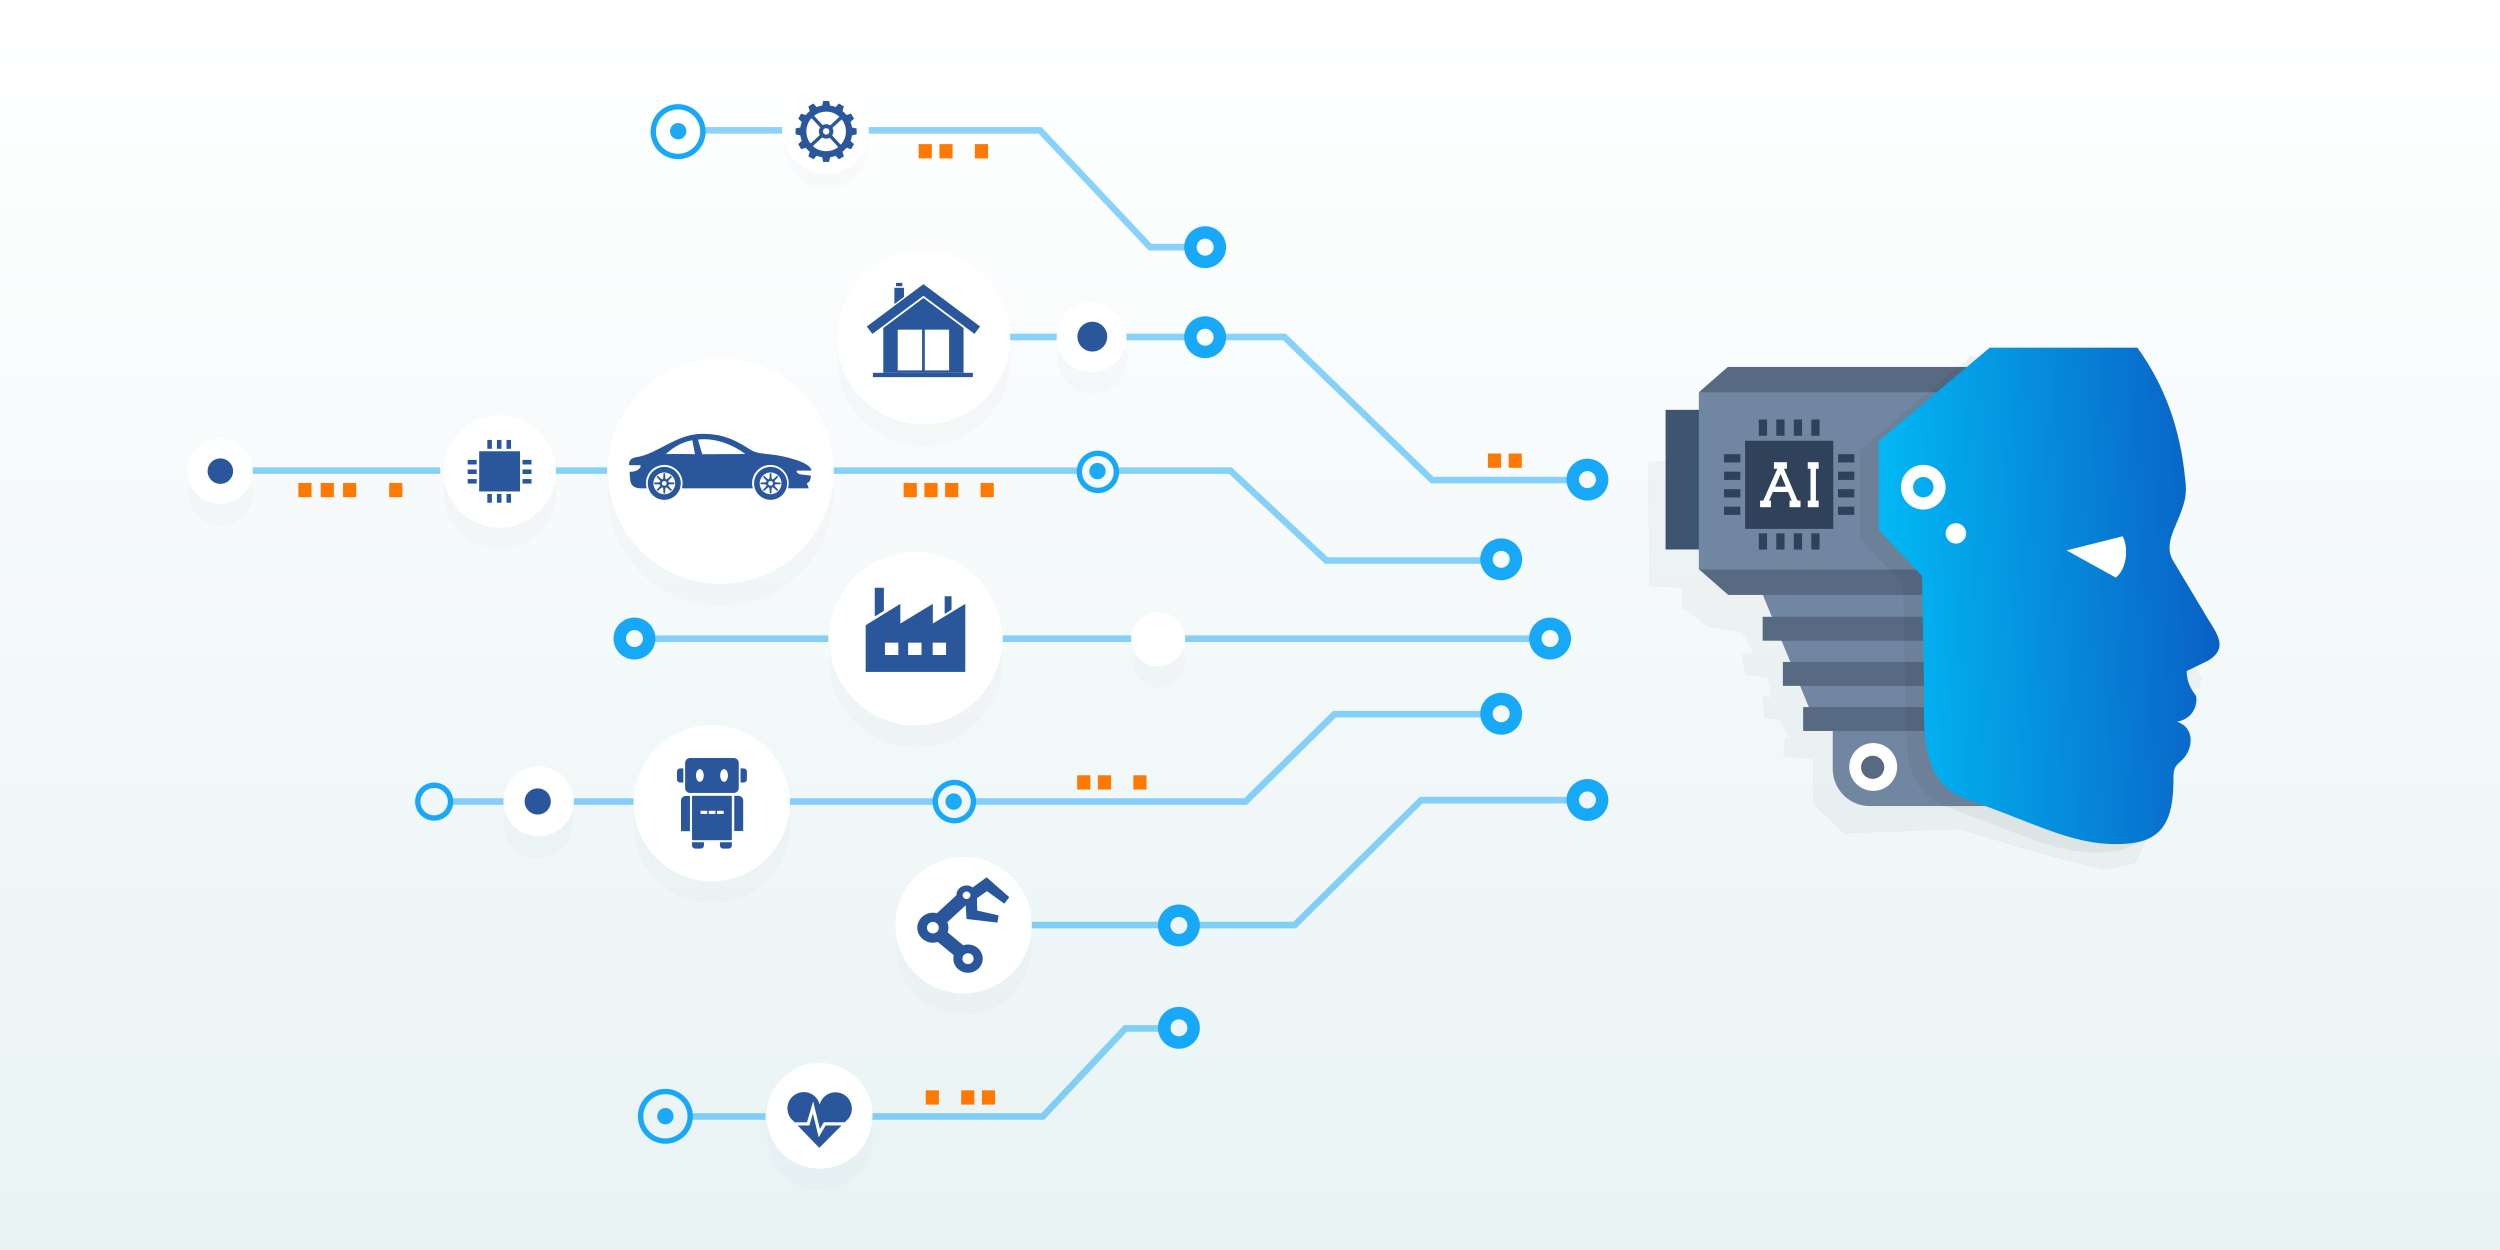 <?xml version="1.0" encoding="UTF-8" standalone="no"?>
<!-- Created with Inkscape (http://www.inkscape.org/) -->

<svg
   xmlns:dc="http://purl.org/dc/elements/1.1/"
   xmlns:cc="http://creativecommons.org/ns#"
   xmlns:rdf="http://www.w3.org/1999/02/22-rdf-syntax-ns#"
   xmlns:svg="http://www.w3.org/2000/svg"
   xmlns="http://www.w3.org/2000/svg"
   xmlns:xlink="http://www.w3.org/1999/xlink"
   xmlns:sodipodi="http://sodipodi.sourceforge.net/DTD/sodipodi-0.dtd"
   xmlns:inkscape="http://www.inkscape.org/namespaces/inkscape"
   width="3600"
   height="1800"
   id="svg2"
   version="1.1"
   inkscape:version="0.48.2 r9819"
   sodipodi:docname="ai_2019_03_23 - 020.svg"
   inkscape:export-filename="ai_2019_03_23 - 020.png"
   inkscape:export-xdpi="90"
   inkscape:export-ydpi="90"
   style="enable-background:new">
  <defs
     id="defs4">
    <linearGradient
       id="linearGradient3298">
      <stop
         style="stop-color:#e9f3f4;stop-opacity:1;"
         offset="0"
         id="stop3300" />
      <stop
         style="stop-color:#ffffff;stop-opacity:1"
         offset="1"
         id="stop3302" />
    </linearGradient>
    <linearGradient
       inkscape:collect="always"
       xlink:href="#linearGradient3298"
       id="linearGradient3304"
       x1="2095.969"
       y1="1800"
       x2="2095.969"
       y2="14.926"
       gradientUnits="userSpaceOnUse"
       gradientTransform="scale(0.6,1)" />
    <filter
       color-interpolation-filters="sRGB"
       inkscape:collect="always"
       id="filter4943-1"
       x="-0.24"
       width="1.48"
       y="-0.24"
       height="1.48">
      <feGaussianBlur
         inkscape:collect="always"
         stdDeviation="12.639"
         id="feGaussianBlur4945-6" />
    </filter>
    <filter
       inkscape:collect="always"
       id="filter5019"
       x="-0.24"
       width="1.48"
       y="-0.24"
       height="1.48"
       color-interpolation-filters="sRGB">
      <feGaussianBlur
         inkscape:collect="always"
         stdDeviation="12.639"
         id="feGaussianBlur5021" />
    </filter>
    <linearGradient
       inkscape:collect="always"
       id="linearGradient4451-7">
      <stop
         style="stop-color:#ffdd85;stop-opacity:1;"
         offset="0"
         id="stop4453-5" />
      <stop
         style="stop-color:#ffdd85;stop-opacity:0;"
         offset="1"
         id="stop4455-9" />
    </linearGradient>
    <linearGradient
       inkscape:collect="always"
       id="linearGradient4483-2">
      <stop
         style="stop-color:#ffdd85;stop-opacity:1;"
         offset="0"
         id="stop4485-8" />
      <stop
         style="stop-color:#ffdd85;stop-opacity:0;"
         offset="1"
         id="stop4487-5" />
    </linearGradient>
    <linearGradient
       inkscape:collect="always"
       id="linearGradient4475-1">
      <stop
         style="stop-color:#ffdd85;stop-opacity:1;"
         offset="0"
         id="stop4477-4" />
      <stop
         style="stop-color:#ffdd85;stop-opacity:0;"
         offset="1"
         id="stop4479-3" />
    </linearGradient>
    <linearGradient
       inkscape:collect="always"
       id="linearGradient4467-5">
      <stop
         style="stop-color:#ffdd85;stop-opacity:1;"
         offset="0"
         id="stop4469-8" />
      <stop
         style="stop-color:#ffdd85;stop-opacity:0;"
         offset="1"
         id="stop4471-8" />
    </linearGradient>
    <linearGradient
       inkscape:collect="always"
       id="linearGradient4459-1">
      <stop
         style="stop-color:#ffdd85;stop-opacity:1;"
         offset="0"
         id="stop4461-5" />
      <stop
         style="stop-color:#ffdd85;stop-opacity:0;"
         offset="1"
         id="stop4463-6" />
    </linearGradient>
    <linearGradient
       id="linearGradient3380-1">
      <stop
         style="stop-color:#ff4000;stop-opacity:1;"
         offset="0"
         id="stop3382-9" />
      <stop
         style="stop-color:#ffcc00;stop-opacity:1"
         offset="1"
         id="stop3384-7" />
    </linearGradient>
    <linearGradient
       inkscape:collect="always"
       xlink:href="#linearGradient3380-1"
       id="linearGradient5645"
       gradientUnits="userSpaceOnUse"
       gradientTransform="matrix(0.883,0,0,0.883,334.817,205.849)"
       x1="2531.635"
       y1="1018.787"
       x2="3600.691"
       y2="641.804" />
    <linearGradient
       inkscape:collect="always"
       xlink:href="#linearGradient4459-1"
       id="linearGradient5647"
       gradientUnits="userSpaceOnUse"
       gradientTransform="matrix(1.079,0.053,-0.051,0.904,-207.648,9.887)"
       x1="3223.358"
       y1="1284.681"
       x2="3246.783"
       y2="1174.415" />
    <linearGradient
       inkscape:collect="always"
       xlink:href="#linearGradient4467-5"
       id="linearGradient5649"
       gradientUnits="userSpaceOnUse"
       gradientTransform="matrix(0.971,0,0,0.972,80.351,89.03)"
       x1="3319.683"
       y1="1002.155"
       x2="3276.085"
       y2="921.81" />
    <linearGradient
       inkscape:collect="always"
       xlink:href="#linearGradient4475-1"
       id="linearGradient5651"
       gradientUnits="userSpaceOnUse"
       gradientTransform="matrix(1.123,0,0,1.072,-366.732,-25.453)"
       x1="2969.653"
       y1="1194.609"
       x2="2950.103"
       y2="1108.431" />
    <linearGradient
       inkscape:collect="always"
       xlink:href="#linearGradient4483-2"
       id="linearGradient5653"
       gradientUnits="userSpaceOnUse"
       gradientTransform="matrix(1.013,0,0,1.015,-54.324,53.294)"
       x1="3268.611"
       y1="761.743"
       x2="3210.793"
       y2="618.396" />
    <linearGradient
       inkscape:collect="always"
       xlink:href="#linearGradient4451-7"
       id="linearGradient5655"
       gradientUnits="userSpaceOnUse"
       gradientTransform="matrix(1.533,0.11,0.174,-0.966,-1930.05,1946.439)"
       x1="3315.843"
       y1="1166.986"
       x2="3217.236"
       y2="1178.958" />
    <linearGradient
       inkscape:collect="always"
       xlink:href="#linearGradient3380-1"
       id="linearGradient5818"
       gradientUnits="userSpaceOnUse"
       gradientTransform="matrix(0.883,0,0,0.883,334.817,205.849)"
       x1="2531.635"
       y1="1018.787"
       x2="3600.691"
       y2="641.804" />
    <linearGradient
       inkscape:collect="always"
       xlink:href="#linearGradient4459-1"
       id="linearGradient5820"
       gradientUnits="userSpaceOnUse"
       gradientTransform="matrix(1.079,0.053,-0.051,0.904,-207.648,9.887)"
       x1="3223.358"
       y1="1284.681"
       x2="3246.783"
       y2="1174.415" />
    <linearGradient
       inkscape:collect="always"
       xlink:href="#linearGradient4467-5"
       id="linearGradient5822"
       gradientUnits="userSpaceOnUse"
       gradientTransform="matrix(0.971,0,0,0.972,80.351,89.03)"
       x1="3319.683"
       y1="1002.155"
       x2="3276.085"
       y2="921.81" />
    <linearGradient
       inkscape:collect="always"
       xlink:href="#linearGradient4475-1"
       id="linearGradient5824"
       gradientUnits="userSpaceOnUse"
       gradientTransform="matrix(1.123,0,0,1.072,-366.732,-25.453)"
       x1="2969.653"
       y1="1194.609"
       x2="2950.103"
       y2="1108.431" />
    <linearGradient
       inkscape:collect="always"
       xlink:href="#linearGradient4483-2"
       id="linearGradient5826"
       gradientUnits="userSpaceOnUse"
       gradientTransform="matrix(1.013,0,0,1.015,-54.324,53.294)"
       x1="3268.611"
       y1="761.743"
       x2="3210.793"
       y2="618.396" />
    <linearGradient
       inkscape:collect="always"
       xlink:href="#linearGradient4451-7"
       id="linearGradient5828"
       gradientUnits="userSpaceOnUse"
       gradientTransform="matrix(1.533,0.11,0.174,-0.966,-1930.05,1946.439)"
       x1="3315.843"
       y1="1166.986"
       x2="3217.236"
       y2="1178.958" />
    <linearGradient
       inkscape:collect="always"
       xlink:href="#linearGradient4723"
       id="linearGradient3436"
       x1="3729.26"
       y1="743.034"
       x2="2802.245"
       y2="795.917"
       gradientUnits="userSpaceOnUse"
       gradientTransform="matrix(0.867,0,0,0.866,80.504,77.17)" />
    <linearGradient
       inkscape:collect="always"
       id="linearGradient4723">
      <stop
         style="stop-color:#0e2da9;stop-opacity:1"
         offset="0"
         id="stop4725" />
      <stop
         style="stop-color:#00ccff;stop-opacity:1"
         offset="1"
         id="stop4727" />
    </linearGradient>
    <filter
       color-interpolation-filters="sRGB"
       inkscape:collect="always"
       id="filter4715">
      <feGaussianBlur
         inkscape:collect="always"
         stdDeviation="18.238"
         id="feGaussianBlur4717" />
    </filter>
    <linearGradient
       inkscape:collect="always"
       xlink:href="#linearGradient4723"
       id="linearGradient5956"
       gradientUnits="userSpaceOnUse"
       gradientTransform="matrix(0.867,0,0,0.866,80.504,77.17)"
       x1="3729.26"
       y1="743.034"
       x2="2802.245"
       y2="795.917" />
    <filter
       inkscape:collect="always"
       id="filter5985"
       x="-0.122"
       width="1.244"
       y="-0.137"
       height="1.274">
      <feGaussianBlur
         inkscape:collect="always"
         stdDeviation="38.06"
         id="feGaussianBlur5987" />
    </filter>
  </defs>
  <sodipodi:namedview
     id="base"
     pagecolor="#ffffff"
     bordercolor="#666666"
     borderopacity="1.0"
     inkscape:pageopacity="1"
     inkscape:pageshadow="2"
     inkscape:zoom="0.18208"
     inkscape:cx="1044.8374"
     inkscape:cy="900"
     inkscape:document-units="px"
     inkscape:current-layer="layer5"
     showgrid="false"
     inkscape:window-width="1418"
     inkscape:window-height="1036"
     inkscape:window-x="59"
     inkscape:window-y="1"
     inkscape:window-maximized="0"
     showguides="true"
     inkscape:guide-bbox="true"
     inkscape:snap-global="false"
     inkscape:snap-object-midpoints="false"
     inkscape:object-paths="true"
     inkscape:snap-nodes="true"
     fit-margin-top="0"
     fit-margin-left="0"
     fit-margin-right="0"
     fit-margin-bottom="0"
     inkscape:snap-page="true"
     inkscape:object-nodes="false" />
  <g
     inkscape:groupmode="layer"
     id="layer7"
     inkscape:label="BkGnd">
    <rect
       style="color:#000000;fill:url(#linearGradient3304);fill-opacity:1;fill-rule:nonzero;stroke:none;stroke-width:14.041;marker:none;visibility:visible;display:inline;overflow:visible;enable-background:accumulate"
       id="rect13940-0"
       width="3600"
       height="1800"
       x="0"
       y="0"
       rx="0"
       ry="0" />
  </g>
  <g
     inkscape:groupmode="layer"
     id="layer3"
     inkscape:label="Copper Layer"
     style="display:inline">
    <path
       style="opacity:0.5;color:#000000;fill:none;stroke:#17a8f7;stroke-width:9.498;stroke-linecap:butt;stroke-linejoin:miter;stroke-miterlimit:4;stroke-opacity:1;stroke-dasharray:none;stroke-dashoffset:0;marker:none;visibility:visible;display:inline;overflow:visible;enable-background:accumulate"
       d="m 1685.742,1480.971 -65.252,0 -118.95,126.793 -247.944,0 m -151.319,0 -110.143,0"
       id="path4107"
       inkscape:connector-curvature="0"
       sodipodi:nodetypes="cccccc" />
    <path
       sodipodi:nodetypes="cccccc"
       inkscape:connector-curvature="0"
       id="path3314"
       d="m 1721.532,355.936 -65.252,0 -158.61,-168.237 -249.811,0 m -121.563,0 -118.419,0"
       style="opacity:0.5;color:#000000;fill:none;stroke:#17a8f7;stroke-width:9.498;stroke-linecap:butt;stroke-linejoin:miter;stroke-miterlimit:4;stroke-opacity:1;stroke-dasharray:none;stroke-dashoffset:0;marker:none;visibility:visible;display:inline;overflow:visible;enable-background:accumulate" />
    <path
       style="opacity:0.5;color:#000000;fill:none;stroke:#17a8f7;stroke-width:9.498;stroke-linecap:butt;stroke-linejoin:miter;stroke-miterlimit:4;stroke-opacity:1;stroke-dasharray:none;stroke-dashoffset:0;marker:none;visibility:visible;display:inline;overflow:visible;enable-background:accumulate"
       d="m 2148.329,1028.406 -226.718,0 -128.003,125.806 -394.431,0 m -52.375,0 -213.302,0 m -220.974,0 -86.468,0 m -100.879,0 -78.864,0"
       id="path6120"
       inkscape:connector-curvature="0"
       sodipodi:nodetypes="cccccccccc" />
    <path
       sodipodi:nodetypes="cccccc"
       inkscape:connector-curvature="0"
       id="path6122"
       d="m 2264.974,1152.246 -218.582,0 -182.051,179.826 -147.229,0 m -37.708,0 -195.489,0"
       style="opacity:0.5;color:#000000;fill:none;stroke:#17a8f7;stroke-width:9.498;stroke-linecap:butt;stroke-linejoin:miter;stroke-miterlimit:4;stroke-opacity:1;stroke-dasharray:none;stroke-dashoffset:0;marker:none;visibility:visible;display:inline;overflow:visible;enable-background:accumulate" />
    <path
       sodipodi:nodetypes="cccccccccc"
       inkscape:connector-curvature="0"
       id="path6124"
       d="m 2142.524,807.169 -232.524,0 -138.278,-129.509 -167.917,0 m -47.571,0 -356.413,0 m -325.724,0 -75.392,0 m -164.797,0 -273.816,0"
       style="opacity:0.5;color:#000000;fill:none;stroke:#17a8f7;stroke-width:9.498;stroke-linecap:butt;stroke-linejoin:miter;stroke-miterlimit:4;stroke-opacity:1;stroke-dasharray:none;stroke-dashoffset:0;marker:none;visibility:visible;display:inline;overflow:visible;enable-background:accumulate" />
    <path
       style="opacity:0.5;color:#000000;fill:none;stroke:#17a8f7;stroke-width:9.498;stroke-linecap:butt;stroke-linejoin:miter;stroke-miterlimit:4;stroke-opacity:1;stroke-dasharray:none;stroke-dashoffset:0;marker:none;visibility:visible;display:inline;overflow:visible;enable-background:accumulate"
       d="m 2272.344,691.322 -210.125,0 -212.692,-206.078 -96.313,0 m -38.003,0 -94.126,0 m -96.076,0 -73.362,0"
       id="path6126"
       inkscape:connector-curvature="0"
       sodipodi:nodetypes="cccccccc" />
    <path
       sodipodi:nodetypes="cccc"
       inkscape:connector-curvature="0"
       id="path6128"
       d="m 2211.377,919.726 -767.497,0 m -251.265,0 -255.526,0"
       style="opacity:0.5;color:#000000;fill:none;stroke:#17a8f7;stroke-width:9.498;stroke-linecap:butt;stroke-linejoin:miter;stroke-miterlimit:4;stroke-opacity:1;stroke-dasharray:none;stroke-dashoffset:0;marker:none;visibility:visible;display:inline;overflow:visible;enable-background:accumulate" />
    <path
       sodipodi:type="arc"
       style="color:#000000;fill:none;stroke:#17a8f7;stroke-width:94.59;stroke-linecap:butt;stroke-linejoin:miter;stroke-miterlimit:4;stroke-opacity:1;stroke-dasharray:none;stroke-dashoffset:0;marker:none;visibility:visible;display:inline;overflow:visible;enable-background:accumulate"
       id="path3316"
       sodipodi:cx="1478.8224"
       sodipodi:cy="647.14722"
       sodipodi:rx="111.75635"
       sodipodi:ry="111.75635"
       d="m 1590.579,647.147 a 111.756,111.756 0 1 1 -223.513,0 111.756,111.756 0 1 1 223.513,0 z"
       transform="matrix(0.013,-0.189,0.189,0.013,1593.891,627.014)" />
    <path
       transform="matrix(0.013,-0.189,0.189,0.013,1593.891,756.693)"
       d="m 1590.579,647.147 a 111.756,111.756 0 1 1 -223.513,0 111.756,111.756 0 1 1 223.513,0 z"
       sodipodi:ry="111.75635"
       sodipodi:rx="111.75635"
       sodipodi:cy="647.14722"
       sodipodi:cx="1478.8224"
       id="path4105"
       style="color:#000000;fill:none;stroke:#17a8f7;stroke-width:94.59;stroke-linecap:butt;stroke-linejoin:miter;stroke-miterlimit:4;stroke-opacity:1;stroke-dasharray:none;stroke-dashoffset:0;marker:none;visibility:visible;display:inline;overflow:visible;enable-background:accumulate"
       sodipodi:type="arc" />
    <path
       transform="matrix(0.013,-0.189,0.189,0.013,1556.1,1603.746)"
       d="m 1590.579,647.147 a 111.756,111.756 0 1 1 -223.513,0 111.756,111.756 0 1 1 223.513,0 z"
       sodipodi:ry="111.75635"
       sodipodi:rx="111.75635"
       sodipodi:cy="647.14722"
       sodipodi:cx="1478.8224"
       id="path4109"
       style="color:#000000;fill:none;stroke:#17a8f7;stroke-width:94.59;stroke-linecap:butt;stroke-linejoin:miter;stroke-miterlimit:4;stroke-opacity:1;stroke-dasharray:none;stroke-dashoffset:0;marker:none;visibility:visible;display:inline;overflow:visible;enable-background:accumulate"
       sodipodi:type="arc" />
    <path
       sodipodi:type="arc"
       style="color:#000000;fill:none;stroke:#17a8f7;stroke-width:94.59;stroke-linecap:butt;stroke-linejoin:miter;stroke-miterlimit:4;stroke-opacity:1;stroke-dasharray:none;stroke-dashoffset:0;marker:none;visibility:visible;display:inline;overflow:visible;enable-background:accumulate"
       id="path4111"
       sodipodi:cx="1478.8224"
       sodipodi:cy="647.14722"
       sodipodi:rx="111.75635"
       sodipodi:ry="111.75635"
       d="m 1590.579,647.147 a 111.756,111.756 0 1 1 -223.513,0 111.756,111.756 0 1 1 223.513,0 z"
       transform="matrix(0.013,-0.189,0.189,0.013,1556.1,1751.153)" />
    <path
       sodipodi:type="arc"
       style="color:#000000;fill:none;stroke:#17a8f7;stroke-width:36.731;stroke-linecap:butt;stroke-linejoin:miter;stroke-miterlimit:4;stroke-opacity:1;stroke-dasharray:none;stroke-dashoffset:0;marker:none;visibility:visible;display:inline;overflow:visible;enable-background:accumulate"
       id="path6134"
       sodipodi:cx="1478.8224"
       sodipodi:cy="647.14722"
       sodipodi:rx="111.75635"
       sodipodi:ry="111.75635"
       d="m 1590.579,647.147 a 111.756,111.756 0 1 1 -223.513,0 111.756,111.756 0 1 1 223.513,0 z"
       transform="matrix(-0.135,-0.162,0.162,-0.135,719.992,1481.272)" />
    <path
       transform="matrix(0.027,0.318,0.318,-0.027,712.43,1154.684)"
       d="m 1590.579,647.147 a 111.756,111.756 0 1 1 -223.513,0 111.756,111.756 0 1 1 223.513,0 z"
       sodipodi:ry="111.75635"
       sodipodi:rx="111.75635"
       sodipodi:cy="647.14722"
       sodipodi:cx="1478.8224"
       id="path6140"
       style="color:#000000;fill:none;stroke:#17a8f7;stroke-width:24.235;stroke-linecap:butt;stroke-linejoin:miter;stroke-miterlimit:4;stroke-opacity:1;stroke-dasharray:none;stroke-dashoffset:0;marker:none;visibility:visible;display:inline;overflow:visible;enable-background:accumulate"
       sodipodi:type="arc" />
    <path
       transform="matrix(0.022,-0.319,0.319,0.022,737.465,647.073)"
       d="m 1590.579,647.147 a 111.756,111.756 0 1 1 -223.513,0 111.756,111.756 0 1 1 223.513,0 z"
       sodipodi:ry="111.75635"
       sodipodi:rx="111.75635"
       sodipodi:cy="647.14722"
       sodipodi:cx="1478.8224"
       id="path6152"
       style="color:#000000;fill:#ffffff;stroke:#17a8f7;stroke-width:24.179;stroke-linecap:butt;stroke-linejoin:miter;stroke-miterlimit:4;stroke-opacity:1;stroke-dasharray:none;stroke-dashoffset:0;marker:none;visibility:visible;display:inline;overflow:visible;enable-background:accumulate"
       sodipodi:type="arc"
       inkscape:transform-center-x="-58.545466"
       inkscape:transform-center-y="-141.78579" />
    <path
       sodipodi:type="arc"
       style="color:#000000;fill:none;stroke:#17a8f7;stroke-width:31.457;stroke-linecap:butt;stroke-linejoin:miter;stroke-miterlimit:4;stroke-opacity:1;stroke-dasharray:none;stroke-dashoffset:0;marker:none;visibility:visible;display:inline;overflow:visible;enable-background:accumulate"
       id="path6166"
       sodipodi:cx="1478.8224"
       sodipodi:cy="647.14722"
       sodipodi:rx="111.75635"
       sodipodi:ry="111.75635"
       d="m 1590.579,647.147 a 111.756,111.756 0 1 1 -223.513,0 111.756,111.756 0 1 1 223.513,0 z"
       transform="matrix(-0.049,0.241,0.241,0.049,1290.769,766.196)" />
    <path
       transform="matrix(-0.048,0.234,0.234,0.048,1500.493,302.415)"
       d="m 1590.579,647.147 a 111.756,111.756 0 1 1 -223.513,0 111.756,111.756 0 1 1 223.513,0 z"
       sodipodi:ry="111.75635"
       sodipodi:rx="111.75635"
       sodipodi:cy="647.14722"
       sodipodi:cx="1478.8224"
       id="path6168"
       style="color:#000000;fill:none;stroke:#17a8f7;stroke-width:32.464;stroke-linecap:butt;stroke-linejoin:miter;stroke-miterlimit:4;stroke-opacity:1;stroke-dasharray:none;stroke-dashoffset:0;marker:none;visibility:visible;display:inline;overflow:visible;enable-background:accumulate"
       sodipodi:type="arc" />
    <path
       sodipodi:type="arc"
       style="color:#000000;fill:#1caaf7;fill-opacity:1;stroke:none;stroke-width:45.62;marker:none;visibility:visible;display:inline;overflow:visible;enable-background:accumulate"
       id="path3242"
       sodipodi:cx="1478.8224"
       sodipodi:cy="647.14722"
       sodipodi:rx="111.75635"
       sodipodi:ry="111.75635"
       d="m 1590.579,647.147 a 111.756,111.756 0 1 1 -223.513,0 111.756,111.756 0 1 1 223.513,0 z"
       transform="matrix(0.007,-0.105,0.105,0.007,898.316,339.663)" />
    <path
       sodipodi:type="arc"
       style="color:#000000;fill:#1caaf7;fill-opacity:1;stroke:none;stroke-width:45.62;marker:none;visibility:visible;display:inline;overflow:visible;enable-background:accumulate"
       id="path3246"
       sodipodi:cx="1478.8224"
       sodipodi:cy="647.14722"
       sodipodi:rx="111.75635"
       sodipodi:ry="111.75635"
       d="m 1590.579,647.147 a 111.756,111.756 0 1 1 -223.513,0 111.756,111.756 0 1 1 223.513,0 z"
       transform="matrix(0.007,-0.105,0.105,0.007,879.895,1758.053)" />
    <path
       transform="matrix(0.007,-0.105,0.105,0.007,1294.958,1305.008)"
       d="m 1590.579,647.147 a 111.756,111.756 0 1 1 -223.513,0 111.756,111.756 0 1 1 223.513,0 z"
       sodipodi:ry="111.75635"
       sodipodi:rx="111.75635"
       sodipodi:cy="647.14722"
       sodipodi:cx="1478.8224"
       id="path3248"
       style="color:#000000;fill:#1caaf7;fill-opacity:1;stroke:none;stroke-width:45.62;marker:none;visibility:visible;display:inline;overflow:visible;enable-background:accumulate"
       sodipodi:type="arc" />
    <path
       sodipodi:type="arc"
       style="color:#000000;fill:#1caaf7;fill-opacity:1;stroke:none;stroke-width:45.62;marker:none;visibility:visible;display:inline;overflow:visible;enable-background:accumulate"
       id="path3250"
       sodipodi:cx="1478.8224"
       sodipodi:cy="647.14722"
       sodipodi:rx="111.75635"
       sodipodi:ry="111.75635"
       d="m 1590.579,647.147 a 111.756,111.756 0 1 1 -223.513,0 111.756,111.756 0 1 1 223.513,0 z"
       transform="matrix(0.007,-0.105,0.105,0.007,1502.11,829.177)" />
    <path
       transform="matrix(0.013,-0.189,0.189,0.013,772.095,1190.592)"
       d="m 1590.579,647.147 a 111.756,111.756 0 1 1 -223.513,0 111.756,111.756 0 1 1 223.513,0 z"
       sodipodi:ry="111.75635"
       sodipodi:rx="111.75635"
       sodipodi:cy="647.14722"
       sodipodi:cx="1478.8224"
       id="path5076"
       style="color:#000000;fill:none;stroke:#17a8f7;stroke-width:94.59;stroke-linecap:butt;stroke-linejoin:miter;stroke-miterlimit:4;stroke-opacity:1;stroke-dasharray:none;stroke-dashoffset:0;marker:none;visibility:visible;display:inline;overflow:visible;enable-background:accumulate"
       sodipodi:type="arc" />
    <path
       sodipodi:type="arc"
       style="color:#000000;fill:none;stroke:#17a8f7;stroke-width:94.59;stroke-linecap:butt;stroke-linejoin:miter;stroke-miterlimit:4;stroke-opacity:1;stroke-dasharray:none;stroke-dashoffset:0;marker:none;visibility:visible;display:inline;overflow:visible;enable-background:accumulate"
       id="path5735"
       sodipodi:cx="1478.8224"
       sodipodi:cy="647.14722"
       sodipodi:rx="111.75635"
       sodipodi:ry="111.75635"
       d="m 1590.579,647.147 a 111.756,111.756 0 1 1 -223.513,0 111.756,111.756 0 1 1 223.513,0 z"
       transform="matrix(0.013,-0.189,0.189,0.013,2144.362,961.736)" />
    <path
       transform="matrix(0.013,-0.189,0.189,0.013,2020.195,1076.505)"
       d="m 1590.579,647.147 a 111.756,111.756 0 1 1 -223.513,0 111.756,111.756 0 1 1 223.513,0 z"
       sodipodi:ry="111.75635"
       sodipodi:rx="111.75635"
       sodipodi:cy="647.14722"
       sodipodi:cx="1478.8224"
       id="path5737"
       style="color:#000000;fill:none;stroke:#17a8f7;stroke-width:94.59;stroke-linecap:butt;stroke-linejoin:miter;stroke-miterlimit:4;stroke-opacity:1;stroke-dasharray:none;stroke-dashoffset:0;marker:none;visibility:visible;display:inline;overflow:visible;enable-background:accumulate"
       sodipodi:type="arc" />
    <path
       sodipodi:type="arc"
       style="color:#000000;fill:none;stroke:#17a8f7;stroke-width:94.59;stroke-linecap:butt;stroke-linejoin:miter;stroke-miterlimit:4;stroke-opacity:1;stroke-dasharray:none;stroke-dashoffset:0;marker:none;visibility:visible;display:inline;overflow:visible;enable-background:accumulate"
       id="path5739"
       sodipodi:cx="1478.8224"
       sodipodi:cy="647.14722"
       sodipodi:rx="111.75635"
       sodipodi:ry="111.75635"
       d="m 1590.579,647.147 a 111.756,111.756 0 1 1 -223.513,0 111.756,111.756 0 1 1 223.513,0 z"
       transform="matrix(0.013,-0.189,0.189,0.013,2020.195,1298.885)" />
    <path
       transform="matrix(0.013,-0.189,0.189,0.013,2144.362,1423.052)"
       d="m 1590.579,647.147 a 111.756,111.756 0 1 1 -223.513,0 111.756,111.756 0 1 1 223.513,0 z"
       sodipodi:ry="111.75635"
       sodipodi:rx="111.75635"
       sodipodi:cy="647.14722"
       sodipodi:cx="1478.8224"
       id="path5741"
       style="color:#000000;fill:none;stroke:#17a8f7;stroke-width:94.59;stroke-linecap:butt;stroke-linejoin:miter;stroke-miterlimit:4;stroke-opacity:1;stroke-dasharray:none;stroke-dashoffset:0;marker:none;visibility:visible;display:inline;overflow:visible;enable-background:accumulate"
       sodipodi:type="arc" />
    <path
       sodipodi:type="arc"
       style="color:#000000;fill:none;stroke:#17a8f7;stroke-width:94.59;stroke-linecap:butt;stroke-linejoin:miter;stroke-miterlimit:4;stroke-opacity:1;stroke-dasharray:none;stroke-dashoffset:0;marker:none;visibility:visible;display:inline;overflow:visible;enable-background:accumulate"
       id="path5743"
       sodipodi:cx="1478.8224"
       sodipodi:cy="647.14722"
       sodipodi:rx="111.75635"
       sodipodi:ry="111.75635"
       d="m 1590.579,647.147 a 111.756,111.756 0 1 1 -223.513,0 111.756,111.756 0 1 1 223.513,0 z"
       transform="matrix(0.013,-0.189,0.189,0.013,2090.556,1190.592)" />
  </g>
  <g
     inkscape:groupmode="layer"
     id="layer19"
     inkscape:label="Cyborg shadow">
    <path
       style="opacity:0.177;color:#000000;fill:#000000;stroke:#000000;stroke-width:1;stroke-linecap:butt;stroke-linejoin:miter;stroke-miterlimit:4;stroke-opacity:1;stroke-dasharray:none;stroke-dashoffset:0;marker:none;visibility:visible;display:inline;overflow:visible;filter:url(#filter5985);enable-background:accumulate"
       d="m 2323.883,843.341 -1.993,-175.387 41.854,-1.993 5.979,-25.91 31.889,-35.875 326.858,-1.993 33.882,-23.916 195.318,0 49.826,97.659 11.958,75.735 0,29.896 -15.944,41.854 -5.979,19.93 39.861,77.729 31.889,53.812 -3.986,11.958 -43.847,23.916 15.944,41.854 -13.951,23.916 -11.958,3.986 15.944,17.937 1.993,17.937 -19.93,21.923 -5.979,45.84 -23.916,51.819 -41.854,9.965 -87.694,-23.916 -107.624,-33.882 -155.457,5.979 -41.854,-41.854 0,-63.777 -39.861,-3.986 1.993,-25.91 7.972,3.986 -15.944,-29.895 -19.93,-1.993 -1.993,-29.895 11.958,1.993 -5.979,-29.896 -29.896,-3.986 -3.986,-27.903 15.944,-1.993 -15.944,-29.896 -45.84,-7.972 -35.875,-27.903 0,-27.903 z"
       id="path5959"
       inkscape:connector-curvature="0"
       sodipodi:nodetypes="ccccccccccccccccccccccccccccccccccccccccccccccc"
       transform="matrix(1.066,0,0,1.015,-101.78,-12.34)" />
  </g>
  <g
     inkscape:groupmode="layer"
     id="layer5"
     inkscape:label="Cyborg"
     style="display:inline">
    <g
       id="g5921"
       transform="matrix(1.066,0,0,1.066,-72.725,-63.366)">
      <path
         style="color:#000000;fill:#3e5571;fill-opacity:1;fill-rule:nonzero;stroke:none;stroke-width:14.041;marker:none;visibility:visible;display:inline;overflow:visible;enable-background:accumulate"
         d="m 2318.167,613.071 74.236,0 0,188.619 -74.236,0 z"
         id="path4498"
         inkscape:connector-curvature="0"
         sodipodi:nodetypes="ccccc" />
      <path
         style="color:#000000;fill:#7186a0;fill-opacity:1;fill-rule:nonzero;stroke:none;stroke-width:14.041;marker:none;visibility:visible;display:inline;overflow:visible;enable-background:accumulate"
         d="m 2425.446,804.127 282.079,0 0,208.059 -185.102,28.698 z"
         id="path4490"
         inkscape:connector-curvature="0"
         sodipodi:nodetypes="ccccc" />
      <path
         sodipodi:nodetypes="ccsscc"
         inkscape:connector-curvature="0"
         id="rect4479"
         d="m 2780.985,965.39 0,182.949 -186.726,0 c -27.858,0 -50.285,-22.399 -50.285,-50.221 l 0,-132.727 z"
         style="color:#000000;fill:#7186a0;fill-opacity:1;fill-rule:nonzero;stroke:none;stroke-width:14.041;marker:none;visibility:visible;display:inline;overflow:visible;enable-background:accumulate" />
      <path
         sodipodi:nodetypes="ccccccc"
         inkscape:connector-curvature="0"
         id="rect4474"
         d="m 2363.069,589.353 21.841,10.989 403.463,6.938 31.788,-17.927 -39.127,-34.222 -378.838,0 z"
         style="color:#000000;fill:#576a82;fill-opacity:1;fill-rule:nonzero;stroke:none;stroke-width:14.041;marker:none;visibility:visible;display:inline;overflow:visible;enable-background:accumulate" />
      <path
         style="color:#000000;fill:#576a82;fill-opacity:1;fill-rule:nonzero;stroke:none;stroke-width:14.041;marker:none;visibility:visible;display:inline;overflow:visible;enable-background:accumulate"
         d="m 2363.626,828.851 35.288,-14.652 391.176,-0.852 30.627,15.503 -39.127,34.222 -378.838,0 z"
         id="path4477"
         inkscape:connector-curvature="0"
         sodipodi:nodetypes="ccccccc" />
      <path
         transform="matrix(1.11,0,0,1.108,1545.865,31.42)"
         d="m 977.595,960.345 c 0,16.09 -13.044,29.134 -29.134,29.134 -16.09,0 -29.134,-13.044 -29.134,-29.134 0,-16.09 13.044,-29.134 29.134,-29.134 16.09,0 29.134,13.044 29.134,29.134 z"
         sodipodi:ry="29.133623"
         sodipodi:rx="29.133623"
         sodipodi:cy="960.34473"
         sodipodi:cx="948.4613"
         id="path4481"
         style="color:#000000;fill:#ffffff;fill-opacity:1;fill-rule:nonzero;stroke:none;stroke-width:4.5;marker:none;visibility:visible;display:inline;overflow:visible;enable-background:accumulate"
         sodipodi:type="arc" />
      <path
         sodipodi:nodetypes="ccccc"
         inkscape:connector-curvature="0"
         id="rect4453"
         d="m 2363.069,589.353 476.654,0 0,239.498 -476.654,0 z"
         style="color:#000000;fill:#7186a0;fill-opacity:1;fill-rule:nonzero;stroke:none;stroke-width:14.041;marker:none;visibility:visible;display:inline;overflow:visible;enable-background:accumulate" />
      <path
         style="color:#000000;fill:#576a82;fill-opacity:1;fill-rule:nonzero;stroke:none;stroke-width:14.041;marker:none;visibility:visible;display:inline;overflow:visible;enable-background:accumulate"
         d="m 2449.27,892.642 275.38,0 0,32.285 -275.38,0 z"
         id="path4484"
         inkscape:connector-curvature="0"
         sodipodi:nodetypes="ccccc" />
      <path
         sodipodi:nodetypes="ccccc"
         inkscape:connector-curvature="0"
         id="path4486"
         d="m 2476.625,953.625 275.38,0 0,32.285 -275.38,0 z"
         style="color:#000000;fill:#576a82;fill-opacity:1;fill-rule:nonzero;stroke:none;stroke-width:14.041;marker:none;visibility:visible;display:inline;overflow:visible;enable-background:accumulate" />
      <path
         style="color:#000000;fill:#576a82;fill-opacity:1;fill-rule:nonzero;stroke:none;stroke-width:14.041;marker:none;visibility:visible;display:inline;overflow:visible;enable-background:accumulate"
         d="m 2503.98,1014.608 275.38,0 0,32.285 -275.38,0 z"
         id="path4488"
         inkscape:connector-curvature="0"
         sodipodi:nodetypes="ccccc" />
      <path
         sodipodi:type="arc"
         style="color:#000000;fill:#576a82;fill-opacity:1;fill-rule:nonzero;stroke:none;stroke-width:4.5;marker:none;visibility:visible;display:inline;overflow:visible;enable-background:accumulate"
         id="path4516"
         sodipodi:cx="948.4613"
         sodipodi:cy="960.34473"
         sodipodi:rx="29.133623"
         sodipodi:ry="29.133623"
         d="m 977.595,960.345 c 0,16.09 -13.044,29.134 -29.134,29.134 -16.09,0 -29.134,-13.044 -29.134,-29.134 0,-16.09 13.044,-29.134 29.134,-29.134 16.09,0 29.134,13.044 29.134,29.134 z"
         transform="matrix(0.538,0,0,0.538,2087.61,579.263)" />
      <g
         transform="matrix(0.821,0,0,0.82,1821.056,130.406)"
         id="g4662"
         style="enable-background:new">
        <g
           id="g4623"
           transform="matrix(1.083,0,0,1.083,-76.406,-71.732)"
           style="fill:#304259;fill-opacity:1">
          <path
             inkscape:connector-curvature="0"
             id="path4607"
             d="m 750.424,656.816 0,134 134,0 0,-134 -134,0 z"
             style="color:#000000;fill:#304259;fill-opacity:1;fill-rule:nonzero;stroke:none;stroke-width:20;marker:none;visibility:visible;display:inline;overflow:visible;enable-background:accumulate" />
          <g
             transform="translate(-0.076,0)"
             id="g4613"
             style="fill:#304259;fill-opacity:1">
            <path
               inkscape:connector-curvature="0"
               style="color:#000000;fill:#304259;fill-opacity:1;fill-rule:nonzero;stroke:none;stroke-width:20;marker:none;visibility:visible;display:inline;overflow:visible;enable-background:accumulate"
               d="m 718.562,677.219 0,12.562 24.781,0 0,-12.562 -24.781,0 z m 0,26.562 0,12.562 24.781,0 0,-12.562 -24.781,0 z m 0,26.594 0,12.594 24.781,0 0,-12.594 -24.781,0 z m 0,26.594 0,12.562 24.781,0 0,-12.562 -24.781,0 z"
               id="path4605" />
            <path
               style="color:#000000;fill:#304259;fill-opacity:1;fill-rule:nonzero;stroke:none;stroke-width:20;marker:none;visibility:visible;display:inline;overflow:visible;enable-background:accumulate"
               d="m 891.688,677.219 0,12.562 24.75,0 0,-12.562 -24.75,0 z m 0,26.562 0,12.562 24.75,0 0,-12.562 -24.75,0 z m 0,26.594 0,12.594 24.75,0 0,-12.594 -24.75,0 z m 0,26.594 0,12.562 24.75,0 0,-12.562 -24.75,0 z"
               id="path4603"
               inkscape:connector-curvature="0" />
          </g>
          <g
             id="g4617"
             transform="matrix(0,-1,1,0,94.049,1540.875)"
             style="fill:#304259;fill-opacity:1">
            <path
               id="path4619"
               d="m 718.562,677.219 0,12.562 24.781,0 0,-12.562 -24.781,0 z m 0,26.562 0,12.562 24.781,0 0,-12.562 -24.781,0 z m 0,26.594 0,12.594 24.781,0 0,-12.594 -24.781,0 z m 0,26.594 0,12.562 24.781,0 0,-12.562 -24.781,0 z"
               style="color:#000000;fill:#304259;fill-opacity:1;fill-rule:nonzero;stroke:none;stroke-width:20;marker:none;visibility:visible;display:inline;overflow:visible;enable-background:accumulate"
               inkscape:connector-curvature="0" />
            <path
               inkscape:connector-curvature="0"
               id="path4621"
               d="m 891.688,677.219 0,12.562 24.75,0 0,-12.562 -24.75,0 z m 0,26.562 0,12.562 24.75,0 0,-12.562 -24.75,0 z m 0,26.594 0,12.594 24.75,0 0,-12.594 -24.75,0 z m 0,26.594 0,12.562 24.75,0 0,-12.562 -24.75,0 z"
               style="color:#000000;fill:#304259;fill-opacity:1;fill-rule:nonzero;stroke:none;stroke-width:20;marker:none;visibility:visible;display:inline;overflow:visible;enable-background:accumulate" />
          </g>
        </g>
        <g
           id="g4653"
           transform="matrix(1.259,0,0,1.259,45.585,171.817)"
           style="fill:#ffffff">
          <path
             sodipodi:nodetypes="ccccccccccccc"
             d="m 604.849,438.569 -19.961,0 -5.194,11.926 -7.58,0 19.941,-45.109 6.299,0.35 19.087,44.759 -7.7,0 -4.892,-11.926 m -2.869,-6.965 -6.915,-16.697 -7.247,16.697 14.163,0"
             style="font-size:61.844px;font-style:normal;font-variant:normal;font-weight:500;font-stretch:normal;text-align:start;line-height:125%;letter-spacing:0px;word-spacing:0px;writing-mode:lr-tb;text-anchor:start;fill:#ffffff;fill-opacity:1;stroke:none;font-family:Futura;-inkscape-font-specification:Futura Medium"
             id="path4639"
             inkscape:connector-curvature="0" />
          <path
             d="m 641.185,401.391 0,49.104 -7.036,0 0,-49.104 7.036,0"
             style="font-size:61.844px;font-style:normal;font-variant:normal;font-weight:500;font-stretch:normal;text-align:start;line-height:125%;letter-spacing:0px;word-spacing:0px;writing-mode:lr-tb;text-anchor:start;fill:#ffffff;fill-opacity:1;stroke:none;font-family:Futura;-inkscape-font-specification:Futura Medium"
             id="path4641"
             inkscape:connector-curvature="0" />
          <path
             sodipodi:nodetypes="ccccc"
             inkscape:connector-curvature="0"
             id="rect4636"
             d="m 586.319,399.576 16.918,0 0,8.597 -16.918,0 z"
             style="color:#000000;fill:#ffffff;fill-opacity:1;fill-rule:nonzero;stroke:none;stroke-width:14.041;marker:none;visibility:visible;display:inline;overflow:visible;enable-background:accumulate" />
          <path
             sodipodi:nodetypes="ccccc"
             inkscape:connector-curvature="0"
             id="rect4645"
             d="m 606.74,449.843 14.283,0 0,8.597 -14.283,0 z"
             style="color:#000000;fill:#ffffff;fill-opacity:1;fill-rule:nonzero;stroke:none;stroke-width:14.041;marker:none;visibility:visible;display:inline;overflow:visible;enable-background:accumulate" />
          <path
             sodipodi:nodetypes="ccccc"
             inkscape:connector-curvature="0"
             id="rect4647"
             d="m 568.229,449.843 14.283,0 0,8.597 -14.283,0 z"
             style="color:#000000;fill:#ffffff;fill-opacity:1;fill-rule:nonzero;stroke:none;stroke-width:14.041;marker:none;visibility:visible;display:inline;overflow:visible;enable-background:accumulate" />
          <path
             sodipodi:nodetypes="ccccc"
             inkscape:connector-curvature="0"
             id="rect4649"
             d="m 630.526,449.843 14.283,0 0,8.597 -14.283,0 z"
             style="color:#000000;fill:#ffffff;fill-opacity:1;fill-rule:nonzero;stroke:none;stroke-width:14.041;marker:none;visibility:visible;display:inline;overflow:visible;enable-background:accumulate" />
          <path
             sodipodi:nodetypes="ccccc"
             inkscape:connector-curvature="0"
             id="rect4651"
             d="m 630.526,399.576 14.283,0 0,8.597 -14.283,0 z"
             style="color:#000000;fill:#ffffff;fill-opacity:1;fill-rule:nonzero;stroke:none;stroke-width:14.041;marker:none;visibility:visible;display:inline;overflow:visible;enable-background:accumulate" />
        </g>
      </g>
      <path
         transform="matrix(0.804,0,0,0.803,87.831,210.134)"
         id="path3660-0"
         d="m 3286.899,411.838 -186.281,157.219 0,148.812 72.719,77.719 3.313,190.906 c -0.334,69.993 -5.729,157.535 71.469,184.469 123.892,43.225 186.006,82.74 273.344,74.438 66.492,-6.321 73.989,-55.251 74.063,-112.125 0.018,-14.319 3.239,-18.409 13.125,-27.062 20.067,-17.565 24.113,-55.267 -7.094,-65.5 28.277,-5.105 34.77,-30.543 31.844,-43.187 -7.982,-11.302 -15.704,-22.629 -15.719,-42.062 l 36.438,-17.656 c 34.871,-21.544 13.387,-46.245 -2.75,-73.25 l -56.531,-94.562 c -11.795,-19.738 -3.525,-41.12 3.531,-57.781 17.018,-40.184 20.685,-51.95 16.375,-83.062 -8.044,-79.698 -33.199,-153.133 -79.875,-217.312 l -247.969,0 z m 223.187,317.094 c 9.581,16.598 8.478,53.924 -11.5,69.469 l -82.594,-45.781 94.094,-23.688 z"
         style="opacity:0.218;color:#000000;fill:#000000;fill-opacity:1;stroke:none;stroke-width:1;marker:none;visibility:visible;display:inline;overflow:visible;filter:url(#filter4715);enable-background:accumulate"
         inkscape:connector-curvature="0" />
      <path
         id="path4721"
         d="m 2755.994,529.091 -149.86,126.321 0,119.566 58.501,62.445 2.665,153.387 c -0.269,56.237 -4.609,126.575 57.495,148.215 99.669,34.73 149.638,66.479 219.9,59.808 53.492,-5.078 59.523,-44.392 59.582,-90.089 0.014,-11.505 2.606,-14.791 10.559,-21.744 16.144,-14.113 19.399,-44.406 -5.707,-52.627 22.749,-4.101 27.972,-24.54 25.618,-34.7 -6.422,-9.081 -12.633,-18.182 -12.646,-33.796 l 29.313,-14.186 c 28.053,-17.31 10.77,-37.156 -2.212,-58.854 l -45.478,-75.978 c -9.489,-15.859 -2.836,-33.038 2.841,-46.425 13.691,-32.287 16.641,-41.741 13.173,-66.738 -6.472,-64.035 -26.708,-123.038 -64.258,-174.604 l -199.486,0 z"
         style="color:#000000;fill:url(#linearGradient5956);fill-opacity:1;stroke:none;stroke-width:1;marker:none;visibility:visible;display:inline;overflow:visible;enable-background:accumulate"
         inkscape:connector-curvature="0" />
      <path
         id="path3660"
         d="m 2935.544,783.867 c 7.708,13.336 6.821,43.327 -9.252,55.816 l -66.445,-36.784 75.697,-19.032 z"
         style="color:#000000;fill:#ffffff;fill-opacity:1;stroke:none;stroke-width:1;marker:none;visibility:visible;display:inline;overflow:visible;enable-background:accumulate"
         inkscape:connector-curvature="0" />
      <path
         inkscape:connector-curvature="0"
         id="path4540"
         d="m 2666.261,687.435 c -16.679,0 -30.181,13.485 -30.181,30.143 0,16.658 13.502,30.179 30.181,30.179 16.679,0 30.217,-13.521 30.217,-30.179 0,-16.658 -13.538,-30.143 -30.217,-30.143 z m 0,16.339 c 7.633,0 13.821,6.18 13.821,13.803 0,7.623 -6.188,13.803 -13.821,13.803 -7.633,0 -13.821,-6.18 -13.821,-13.803 0,-7.623 6.188,-13.803 13.821,-13.803 z"
         style="color:#000000;fill:#ffffff;fill-opacity:1;fill-rule:nonzero;stroke:none;stroke-width:4.5;marker:none;visibility:visible;display:inline;overflow:visible;enable-background:accumulate" />
      <path
         sodipodi:type="arc"
         style="color:#000000;fill:#ffffff;fill-opacity:1;fill-rule:nonzero;stroke:none;stroke-width:4.5;marker:none;visibility:visible;display:inline;overflow:visible;enable-background:accumulate"
         id="path4542"
         sodipodi:cx="1039.6129"
         sodipodi:cy="826.12189"
         sodipodi:rx="30.143866"
         sodipodi:ry="30.143866"
         d="m 1069.757,826.122 c 0,16.648 -13.496,30.144 -30.144,30.144 -16.648,0 -30.144,-13.496 -30.144,-30.144 0,-16.648 13.496,-30.144 30.144,-30.144 16.648,0 30.144,13.496 30.144,30.144 z"
         transform="matrix(0.459,0,0,0.458,2233.166,401.611)" />
    </g>
  </g>
  <g
     inkscape:groupmode="layer"
     id="layer8"
     inkscape:label="Icons BkGnd Shadow">
    <path
       style="opacity:0.14;color:#000000;fill:#1f4278;fill-opacity:1;stroke:none;stroke-width:13.786;marker:none;visibility:visible;display:inline;overflow:visible;filter:url(#filter5019);enable-background:accumulate"
       d="m 1213.469,123.656 c -22.417,0.277 -43.964,12.503 -55.156,33.719 -16.279,30.859 -4.467,69.071 26.406,85.344 30.873,16.272 69.095,4.453 85.375,-26.406 16.279,-30.859 4.467,-69.071 -26.406,-85.344 -9.648,-5.085 -20.029,-7.439 -30.219,-7.312 z"
       id="path4837"
       inkscape:connector-curvature="0"
       transform="matrix(0.968,0,0,0.968,14.767,29.737)" />
    <path
       style="opacity:0.14;color:#000000;fill:#1f4278;fill-opacity:1;fill-rule:nonzero;stroke:none;stroke-width:13.786;marker:none;visibility:visible;display:inline;overflow:visible;filter:url(#filter4943-1);enable-background:accumulate"
       d="m 1358.938,374.562 c -59.944,-0.027 -113.674,41.955 -126.188,102.938 -14.301,69.694 30.65,137.799 100.375,152.094 69.725,14.294 137.824,-30.618 152.125,-100.312 14.301,-69.694 -30.619,-137.799 -100.344,-152.094 -8.716,-1.787 -17.405,-2.621 -25.969,-2.625 z"
       id="path4833"
       inkscape:connector-curvature="0"
       transform="matrix(0.968,0,0,0.968,14.767,29.737)" />
    <path
       style="opacity:0.14;color:#000000;fill:#1f4278;fill-opacity:1;fill-rule:nonzero;stroke:none;stroke-width:13.786;marker:none;visibility:visible;display:inline;overflow:visible;filter:url(#filter4943-1);enable-background:accumulate"
       d="m 1608.531,450.812 c -21.171,0.549 -40.718,14.117 -47.875,35.344 -9.161,27.17 5.443,56.624 32.625,65.781 27.183,9.157 56.651,-5.455 65.813,-32.625 9.161,-27.17 -5.443,-56.624 -32.625,-65.781 -5.946,-2.003 -12.01,-2.872 -17.938,-2.719 z"
       id="path4829"
       inkscape:connector-curvature="0"
       transform="matrix(0.968,0,0,0.968,14.767,29.737)" />
    <path
       style="opacity:0.14;color:#000000;fill:#1f4278;fill-opacity:1;fill-rule:nonzero;stroke:none;stroke-width:13.786;marker:none;visibility:visible;display:inline;overflow:visible;filter:url(#filter4943-1);enable-background:accumulate"
       d="M 1056.875,534.781 C 978.732,534.746 908.719,589.503 892.406,669 c -18.643,90.854 39.918,179.616 130.813,198.25 90.894,18.634 179.701,-39.896 198.344,-130.75 18.643,-90.854 -39.949,-179.616 -130.844,-198.25 -11.362,-2.329 -22.68,-3.464 -33.844,-3.469 z"
       id="path4827"
       inkscape:connector-curvature="0"
       transform="matrix(0.968,0,0,0.968,14.767,29.737)" />
    <path
       style="opacity:0.14;color:#000000;fill:#1f4278;fill-opacity:1;fill-rule:nonzero;stroke:none;stroke-width:13.786;marker:none;visibility:visible;display:inline;overflow:visible;filter:url(#filter4943-1);enable-background:accumulate"
       d="m 727.844,619.156 c -18.74,0.083 -37.568,6.452 -53.094,19.375 -35.488,29.538 -40.301,82.247 -10.75,117.719 29.551,35.472 82.294,40.257 117.781,10.719 35.488,-29.538 40.27,-82.216 10.719,-117.688 -16.623,-19.953 -40.561,-30.231 -64.656,-30.125 z"
       id="path4823"
       inkscape:connector-curvature="0"
       transform="matrix(0.968,0,0,0.968,14.767,29.737)" />
    <path
       style="opacity:0.14;color:#000000;fill:#1f4278;fill-opacity:1;fill-rule:nonzero;stroke:none;stroke-width:13.786;marker:none;visibility:visible;display:inline;overflow:visible;filter:url(#filter4943-1);enable-background:accumulate"
       d="m 312.594,654.125 c -10.904,0.048 -21.873,3.731 -30.906,11.25 -20.647,17.186 -23.444,47.862 -6.25,68.5 17.194,20.638 47.884,23.436 68.531,6.25 20.647,-17.186 23.444,-47.862 6.25,-68.5 -9.671,-11.609 -23.606,-17.562 -37.625,-17.5 z"
       id="path4821"
       inkscape:connector-curvature="0"
       transform="matrix(0.968,0,0,0.968,14.767,29.737)" />
    <path
       style="opacity:0.14;color:#000000;fill:#1f4278;fill-opacity:1;fill-rule:nonzero;stroke:none;stroke-width:13.786;marker:none;visibility:visible;display:inline;overflow:visible;filter:url(#filter4943-1);enable-background:accumulate"
       d="m 1347.031,822.938 c -53.737,0.067 -103.854,33.994 -121.969,87.719 -22.732,67.419 13.52,140.497 80.969,163.219 67.449,22.722 140.55,-13.518 163.281,-80.938 22.732,-67.419 -13.489,-140.497 -80.938,-163.219 -13.701,-4.615 -27.646,-6.798 -41.344,-6.781 z"
       id="path4817"
       inkscape:connector-curvature="0"
       transform="matrix(0.968,0,0,0.968,14.767,29.737)" />
    <path
       style="opacity:0.14;color:#000000;fill:#1f4278;fill-opacity:1;fill-rule:nonzero;stroke:none;stroke-width:13.786;marker:none;visibility:visible;display:inline;overflow:visible;filter:url(#filter4943-1);enable-background:accumulate"
       d="m 1708.312,911.625 c -18.69,-0.008 -35.411,13.08 -39.312,32.094 -4.459,21.73 9.541,42.981 31.281,47.438 21.74,4.457 42.979,-9.551 47.438,-31.281 4.459,-21.73 -9.541,-42.981 -31.281,-47.438 -2.717,-0.557 -5.455,-0.811 -8.125,-0.812 z"
       id="path4813"
       inkscape:connector-curvature="0"
       transform="matrix(0.968,0,0,0.968,14.767,29.737)" />
    <path
       style="opacity:0.14;color:#000000;fill:#1f4278;fill-opacity:1;fill-rule:nonzero;stroke:none;stroke-width:13.786;marker:none;visibility:visible;display:inline;overflow:visible;filter:url(#filter4943-1);enable-background:accumulate"
       d="m 1043.688,1080.594 c -26.051,0.115 -52.23,8.942 -73.812,26.906 -49.331,41.061 -56.017,114.315 -14.938,163.625 41.079,49.31 114.387,55.999 163.719,14.938 49.331,-41.061 56.017,-114.315 14.938,-163.625 -23.107,-27.737 -56.412,-41.992 -89.906,-41.844 z"
       id="path4809"
       inkscape:connector-curvature="0"
       transform="matrix(0.968,0,0,0.968,14.767,29.737)" />
    <path
       style="opacity:0.14;color:#000000;fill:#1f4278;fill-opacity:1;fill-rule:nonzero;stroke:none;stroke-width:13.786;marker:none;visibility:visible;display:inline;overflow:visible;filter:url(#filter4943-1);enable-background:accumulate"
       d="m 785.344,1142.594 c -24.158,-0.011 -45.801,16.924 -50.844,41.5 -5.763,28.087 12.338,55.52 40.438,61.281 28.1,5.761 55.549,-12.35 61.312,-40.438 5.763,-28.087 -12.338,-55.52 -40.438,-61.281 -3.512,-0.72 -7.018,-1.061 -10.469,-1.062 z"
       id="path4805"
       inkscape:connector-curvature="0"
       transform="matrix(0.968,0,0,0.968,14.767,29.737)" />
    <path
       style="opacity:0.14;color:#000000;fill:#1f4278;fill-opacity:1;fill-rule:nonzero;stroke:none;stroke-width:13.786;marker:none;visibility:visible;display:inline;overflow:visible;filter:url(#filter4943-1);enable-background:accumulate"
       d="m 1417.5,1276.594 c -2.583,0.024 -5.196,0.152 -7.812,0.375 -55.814,4.762 -97.202,53.836 -92.438,109.625 4.764,55.789 53.873,97.168 109.688,92.406 55.814,-4.762 97.202,-53.867 92.438,-109.656 -4.541,-53.174 -49.355,-93.234 -101.875,-92.75 z"
       id="path4799"
       inkscape:connector-curvature="0"
       transform="matrix(0.968,0,0,0.968,14.767,29.737)" />
    <path
       style="opacity:0.14;color:#000000;fill:#1f4278;fill-opacity:1;fill-rule:nonzero;stroke:none;stroke-width:13.786;marker:none;visibility:visible;display:inline;overflow:visible;filter:url(#filter4943-1);enable-background:accumulate"
       d="m 1204.25,1582.219 c -25.269,0.131 -50.031,12.385 -65.125,34.969 -24.15,36.134 -14.431,85.017 21.719,109.156 36.15,24.139 85.037,14.415 109.187,-21.719 24.15,-36.134 14.431,-85.017 -21.719,-109.156 -13.556,-9.052 -28.901,-13.329 -44.062,-13.25 z"
       id="path4793"
       inkscape:connector-curvature="0"
       transform="matrix(0.968,0,0,0.968,14.767,29.737)" />
  </g>
  <g
     inkscape:groupmode="layer"
     id="layer2"
     inkscape:label="Icons BkGnd">
    <path
       transform="matrix(-0.27,-0.324,0.324,-0.269,506.582,1331.568)"
       d="m 1590.579,647.147 a 111.756,111.756 0 1 1 -223.513,0 111.756,111.756 0 1 1 223.513,0 z"
       sodipodi:ry="111.75635"
       sodipodi:rx="111.75635"
       sodipodi:cy="647.14722"
       sodipodi:cx="1478.8224"
       id="path6130"
       style="color:#000000;fill:#ffffff;fill-opacity:1;stroke:none;stroke-width:13.786;marker:none;visibility:visible;display:inline;overflow:visible;enable-background:accumulate"
       sodipodi:type="arc" />
    <path
       transform="matrix(-0.463,-0.556,0.556,-0.463,1044.493,1800.779)"
       d="m 1590.579,647.147 a 111.756,111.756 0 1 1 -223.513,0 111.756,111.756 0 1 1 223.513,0 z"
       sodipodi:ry="111.75635"
       sodipodi:rx="111.75635"
       sodipodi:cy="647.14722"
       sodipodi:cx="1478.8224"
       id="path6132"
       style="color:#000000;fill:#ffffff;fill-opacity:1;stroke:none;stroke-width:8.021;marker:none;visibility:visible;display:inline;overflow:visible;enable-background:accumulate"
       sodipodi:type="arc" />
    <path
       sodipodi:type="arc"
       style="color:#000000;fill:#ffffff;fill-opacity:1;stroke:none;stroke-width:5.77;marker:none;visibility:visible;display:inline;overflow:visible;enable-background:accumulate"
       id="path6136"
       sodipodi:cx="1478.8224"
       sodipodi:cy="647.14722"
       sodipodi:rx="111.75635"
       sodipodi:ry="111.75635"
       d="m 1590.579,647.147 a 111.756,111.756 0 1 1 -223.513,0 111.756,111.756 0 1 1 223.513,0 z"
       transform="matrix(-0.644,-0.773,0.773,-0.644,1477.068,2716.502)" />
    <path
       sodipodi:type="arc"
       style="color:#000000;fill:#ffffff;fill-opacity:1;stroke:none;stroke-width:6.612;marker:none;visibility:visible;display:inline;overflow:visible;enable-background:accumulate"
       id="path6138"
       sodipodi:cx="1478.8224"
       sodipodi:cy="647.14722"
       sodipodi:rx="111.75635"
       sodipodi:ry="111.75635"
       d="m 1590.579,647.147 a 111.756,111.756 0 1 1 -223.513,0 111.756,111.756 0 1 1 223.513,0 z"
       transform="matrix(0.075,0.875,0.875,-0.075,710.429,87.027)" />
    <path
       transform="matrix(-0.292,1.424,1.425,0.292,547.547,-1616.588)"
       d="m 1590.579,647.147 a 111.756,111.756 0 1 1 -223.513,0 111.756,111.756 0 1 1 223.513,0 z"
       sodipodi:ry="111.75635"
       sodipodi:rx="111.75635"
       sodipodi:cy="647.14722"
       sodipodi:cx="1478.8224"
       id="path6142"
       style="color:#000000;fill:#ffffff;fill-opacity:1;stroke:none;stroke-width:3.992;marker:none;visibility:visible;display:inline;overflow:visible;enable-background:accumulate"
       sodipodi:type="arc" />
    <path
       sodipodi:type="arc"
       style="color:#000000;fill:#ffffff;fill-opacity:1;stroke:none;stroke-width:12.913;marker:none;visibility:visible;display:inline;overflow:visible;enable-background:accumulate"
       id="path6144"
       sodipodi:cx="1478.8224"
       sodipodi:cy="647.14722"
       sodipodi:rx="111.75635"
       sodipodi:ry="111.75635"
       d="m 1590.579,647.147 a 111.756,111.756 0 1 1 -223.513,0 111.756,111.756 0 1 1 223.513,0 z"
       transform="matrix(-0.09,0.44,0.441,0.09,623.231,444.988)" />
    <path
       sodipodi:type="arc"
       style="color:#000000;fill:#ffffff;fill-opacity:1;stroke:none;stroke-width:5.204;marker:none;visibility:visible;display:inline;overflow:visible;enable-background:accumulate"
       id="path6146"
       sodipodi:cx="1478.8224"
       sodipodi:cy="647.14722"
       sodipodi:rx="111.75635"
       sodipodi:ry="111.75635"
       d="m 1590.579,647.147 a 111.756,111.756 0 1 1 -223.513,0 111.756,111.756 0 1 1 223.513,0 z"
       transform="matrix(-0.356,1.057,1.057,0.356,1161.021,-873.779)" />
    <path
       transform="matrix(-0.255,0.484,0.484,0.255,1253.821,-691.268)"
       d="m 1590.579,647.147 a 111.756,111.756 0 1 1 -223.513,0 111.756,111.756 0 1 1 223.513,0 z"
       sodipodi:ry="111.75635"
       sodipodi:rx="111.75635"
       sodipodi:cy="647.14722"
       sodipodi:cx="1478.8224"
       id="path6148"
       style="color:#000000;fill:#ffffff;fill-opacity:1;stroke:none;stroke-width:10.613;marker:none;visibility:visible;display:inline;overflow:visible;enable-background:accumulate"
       sodipodi:type="arc"
       inkscape:transform-center-x="15.296368"
       inkscape:transform-center-y="5.2100997" />
    <path
       transform="matrix(-0.144,0.426,0.426,0.144,1509.091,-237.578)"
       d="m 1590.579,647.147 a 111.756,111.756 0 1 1 -223.513,0 111.756,111.756 0 1 1 223.513,0 z"
       sodipodi:ry="111.75635"
       sodipodi:rx="111.75635"
       sodipodi:cy="647.14722"
       sodipodi:cx="1478.8224"
       id="path6154"
       style="color:#000000;fill:#ffffff;fill-opacity:1;stroke:none;stroke-width:12.913;marker:none;visibility:visible;display:inline;overflow:visible;enable-background:accumulate"
       sodipodi:type="arc" />
    <path
       sodipodi:type="arc"
       style="color:#000000;fill:#ffffff;fill-opacity:1;stroke:none;stroke-width:8.52;marker:none;visibility:visible;display:inline;overflow:visible;enable-background:accumulate"
       id="path6156"
       sodipodi:cx="1478.8224"
       sodipodi:cy="647.14722"
       sodipodi:rx="111.75635"
       sodipodi:ry="111.75635"
       d="m 1590.579,647.147 a 111.756,111.756 0 1 1 -223.513,0 111.756,111.756 0 1 1 223.513,0 z"
       transform="matrix(-0.567,-0.378,0.379,-0.566,1773.365,2532.068)" />
    <path
       sodipodi:type="arc"
       style="color:#000000;fill:#ffffff;fill-opacity:1;stroke:none;stroke-width:5.204;marker:none;visibility:visible;display:inline;overflow:visible;enable-background:accumulate"
       id="path6160"
       sodipodi:cx="1478.8224"
       sodipodi:cy="647.14722"
       sodipodi:rx="111.75635"
       sodipodi:ry="111.75635"
       d="m 1590.579,647.147 a 111.756,111.756 0 1 1 -223.513,0 111.756,111.756 0 1 1 223.513,0 z"
       transform="matrix(-0.224,1.093,1.093,0.224,953.897,-1274.897)" />
    <path
       sodipodi:type="arc"
       style="color:#000000;fill:#ffffff;fill-opacity:1;stroke:none;stroke-width:16.691;marker:none;visibility:visible;display:inline;overflow:visible;enable-background:accumulate"
       id="path6162"
       sodipodi:cx="1478.8224"
       sodipodi:cy="647.14722"
       sodipodi:rx="111.75635"
       sodipodi:ry="111.75635"
       d="m 1590.579,647.147 a 111.756,111.756 0 1 1 -223.513,0 111.756,111.756 0 1 1 223.513,0 z"
       transform="matrix(-0.07,0.341,0.341,0.07,1550.572,370.734)" />
  </g>
  <g
     inkscape:groupmode="layer"
     id="layer12"
     inkscape:label="Icons dots"
     style="display:inline">
    <path
       transform="matrix(-0.105,-0.126,0.126,-0.105,391.035,932.737)"
       d="m 1590.579,647.147 a 111.756,111.756 0 1 1 -223.513,0 111.756,111.756 0 1 1 223.513,0 z"
       sodipodi:ry="111.75635"
       sodipodi:rx="111.75635"
       sodipodi:cy="647.14722"
       sodipodi:cx="1478.8224"
       id="path6130-70"
       style="color:#000000;fill:#2a579b;fill-opacity:1;stroke:none;stroke-width:13.786;marker:none;visibility:visible;display:inline;overflow:visible;enable-background:accumulate"
       sodipodi:type="arc" />
    <path
       sodipodi:type="arc"
       style="color:#000000;fill:#2a579b;fill-opacity:1;stroke:none;stroke-width:12.913;marker:none;visibility:visible;display:inline;overflow:visible;enable-background:accumulate"
       id="path6144-3"
       sodipodi:cx="1478.8224"
       sodipodi:cy="647.14722"
       sodipodi:rx="111.75635"
       sodipodi:ry="111.75635"
       d="m 1590.579,647.147 a 111.756,111.756 0 1 1 -223.513,0 111.756,111.756 0 1 1 223.513,0 z"
       transform="matrix(-0.034,0.165,0.165,0.034,717.815,888.103)" />
    <path
       transform="matrix(-0.061,0.182,0.182,0.061,1545.373,176.135)"
       d="m 1590.579,647.147 a 111.756,111.756 0 1 1 -223.513,0 111.756,111.756 0 1 1 223.513,0 z"
       sodipodi:ry="111.75635"
       sodipodi:rx="111.75635"
       sodipodi:cy="647.14722"
       sodipodi:cx="1478.8224"
       id="path6154-2"
       style="color:#000000;fill:#2a579b;fill-opacity:1;stroke:none;stroke-width:12.913;marker:none;visibility:visible;display:inline;overflow:visible;enable-background:accumulate"
       sodipodi:type="arc" />
  </g>
  <g
     inkscape:groupmode="layer"
     id="layer4"
     inkscape:label="Icons"
     style="display:inline">
    <path
       inkscape:connector-curvature="0"
       id="path4279"
       d="m 1420.702,1263.317 32.634,28.577 -7.07,9.426 -25.028,-17.988 -14.468,10.083 0.477,17.809 30.845,6.98 -1.85,10.381 -44.447,-5.28 -1.164,-19.688 -26.46,24.341 c 1.008,2.459 1.581,5.13 1.581,7.935 0,2.363 -0.407,4.643 -1.134,6.771 l 22.373,18.525 c 2.176,-0.729 4.517,-1.133 6.95,-1.133 11.687,0 21.18,9.133 21.18,20.404 0,11.271 -9.493,20.404 -21.18,20.404 -11.687,0 -21.15,-9.133 -21.15,-20.404 0,-1.718 0.212,-3.387 0.626,-4.982 l -23.029,-19.061 c -2.218,0.709 -4.576,1.104 -7.04,1.104 -12.377,0 -22.432,-9.69 -22.432,-21.627 0,-11.937 10.055,-21.597 22.432,-21.597 2.029,0 3.977,0.228 5.847,0.716 l 27.951,-25.714 c 0,-0.03 0,-0.059 0,-0.09 0,-7.815 6.574,-14.169 14.677,-14.169 3.322,0 6.371,1.099 8.83,2.893 l 20.046,-14.617 z m -28.876,20.493 c -3.096,0 -5.608,2.413 -5.608,5.399 0,2.986 2.512,5.399 5.608,5.399 3.096,0 5.608,-2.413 5.608,-5.399 0,-2.986 -2.512,-5.399 -5.608,-5.399 z m -48.474,43.821 c -4.73,0 -8.562,3.701 -8.562,8.263 0,4.561 3.832,8.263 8.562,8.263 4.729,0 8.561,-3.702 8.561,-8.263 0,-4.561 -3.832,-8.263 -8.561,-8.263 z m 50.592,45.044 c -4.466,0 -8.084,3.479 -8.084,7.786 0,4.307 3.618,7.816 8.084,7.816 4.466,0 8.084,-3.509 8.084,-7.816 0,-4.307 -3.618,-7.786 -8.084,-7.786 z"
       style="font-size:medium;font-style:normal;font-variant:normal;font-weight:normal;font-stretch:normal;text-indent:0;text-align:start;text-decoration:none;line-height:normal;letter-spacing:normal;word-spacing:normal;text-transform:none;direction:ltr;block-progression:tb;writing-mode:lr-tb;text-anchor:start;baseline-shift:baseline;color:#000000;fill:#2a579b;fill-opacity:1;fill-rule:nonzero;stroke:none;stroke-width:14.041;marker:none;visibility:visible;display:inline;overflow:visible;enable-background:accumulate;font-family:Sans;-inkscape-font-specification:Sans" />
    <g
       style="color:#000000;fill:#2a579b;fill-opacity:1;fill-rule:nonzero;stroke:none;stroke-width:44.5;marker:none;visibility:visible;display:inline;overflow:visible;enable-background:accumulate"
       id="g3318-2"
       transform="matrix(0.53,0,0,0.53,-320.469,207.039)">
      <path
         style="color:#000000;fill:#2a579b;fill-opacity:1;fill-rule:nonzero;stroke:none;stroke-width:44.5;marker:none;visibility:visible;display:inline;overflow:visible;enable-background:accumulate"
         d="m 2512.325,788.043 c -72.517,0.823 -119.367,54.405 -179.266,63.593 -14.71,2.257 -20.205,10.294 -19.319,21.486 l 0,0.186 31.139,0 c 3.314,5.163 -7.401,18.842 -29.716,17.962 l 1.901,23.879 c 1.494,10.657 8.352,21.047 29.237,21.047 l 15.357,0 c -1.267,-4.39 -1.954,-9.029 -1.954,-13.828 0,-27.496 22.284,-49.792 49.779,-49.792 27.496,0 49.792,22.297 49.792,49.792 0,4.798 -0.688,9.437 -1.954,13.828 l 192.642,0 c -1.267,-4.39 -1.941,-9.029 -1.941,-13.828 0,-27.496 22.27,-49.792 49.766,-49.792 27.496,0 49.792,22.297 49.793,49.792 0,4.798 -0.674,9.437 -1.941,13.828 l 56.547,0 -5.438,-13.828 c 10.895,-3.891 10.034,-14.531 11.262,-20.848 l -24.996,-2.752 c -15.436,-1.7 -13.761,-10.756 -13.761,-10.756 l 39.608,0 c 1.085,-22.276 -74.275,-40.165 -107.948,-43.783 -19.761,-2.123 -42.09,-2.942 -57.158,-12.963 -56.31,-37.452 -89.655,-41.892 -124.328,-43.145 -2.394,-0.086 -4.761,-0.106 -7.1,-0.08 z m 117.494,54.832 -117.109,0.652 -11.753,-39.688 c 46.571,-6.277 97.094,14.823 128.862,39.036 z m -144.059,-37.348 7.127,37.707 c -27.535,-0.383 -55.333,-0.614 -79.269,-0.16 24.002,-21.911 48.025,-33.372 72.143,-37.547 z"
         id="path4898-7"
         inkscape:connector-curvature="0"
         sodipodi:nodetypes="cscccccscsssccssscccccccsscccccccccc" />
      <g
         id="g4900-6"
         transform="matrix(1.758,0,0,1.758,1740.464,-27.867)"
         style="color:#000000;fill:#2a579b;fill-opacity:1;fill-rule:nonzero;stroke:none;stroke-width:25.317;marker:none;visibility:visible;display:inline;overflow:visible;enable-background:accumulate">
        <path
           id="path4902-2"
           d="m 380.575,515.219 c -14.071,0 -25.5,11.398 -25.5,25.469 0,14.071 11.429,25.469 25.5,25.469 14.071,5e-5 25.469,-11.398 25.469,-25.469 0,-14.071 -11.398,-25.469 -25.469,-25.469 z m -0.031,8.594 c 9.311,0 16.906,7.563 16.906,16.875 0,9.312 -7.596,16.875 -16.906,16.875 -9.311,0 -16.844,-7.563 -16.844,-16.875 0,-9.312 7.533,-16.875 16.844,-16.875 z"
           style="color:#000000;fill:#2a579b;fill-opacity:1;fill-rule:nonzero;stroke:none;stroke-width:25.317;marker:none;visibility:visible;display:inline;overflow:visible;enable-background:accumulate"
           inkscape:connector-curvature="0" />
        <path
           id="path4904-2"
           d="m 380.544,525.156 c -0.44,0 -0.851,0.027 -1.281,0.062 -0.12,3.795 0.094,8.605 -1.312,9.188 -1.407,0.583 -4.638,-2.993 -7.406,-5.594 -0.67,0.566 -1.278,1.205 -1.844,1.875 2.6,2.767 6.175,6.002 5.594,7.406 -0.583,1.408 -5.42,1.163 -9.219,1.281 -0.036,0.432 -0.062,0.871 -0.062,1.312 0,0.442 0.026,0.88 0.062,1.312 3.799,0.121 8.635,-0.127 9.219,1.281 0.582,1.405 -2.994,4.64 -5.594,7.406 0.57,0.673 1.168,1.307 1.844,1.875 2.56,-2.403 5.514,-5.666 7.062,-5.688 0.126,-0.002 0.238,0.019 0.344,0.062 1.407,0.583 1.193,5.424 1.312,9.219 0.43,0.036 0.842,0.062 1.281,0.062 0.441,0 0.88,-0.027 1.312,-0.062 0.12,-3.795 -0.094,-8.636 1.312,-9.219 0.106,-0.044 0.217,-0.064 0.344,-0.062 1.548,0.022 4.502,3.285 7.062,5.688 0.675,-0.568 1.274,-1.202 1.844,-1.875 -2.601,-2.766 -6.176,-6.001 -5.594,-7.406 0.583,-1.407 5.421,-1.161 9.219,-1.281 0.036,-0.432 0.062,-0.871 0.062,-1.312 0,-0.442 -0.026,-0.88 -0.062,-1.312 -3.798,-0.118 -8.636,0.126 -9.219,-1.281 -0.582,-1.404 2.993,-4.639 5.594,-7.406 -0.566,-0.67 -1.174,-1.309 -1.844,-1.875 -2.768,2.601 -6,6.176 -7.406,5.594 -1.407,-0.583 -1.193,-5.392 -1.312,-9.188 -0.432,-0.036 -0.871,-0.062 -1.312,-0.062 z m 0.031,11.875 c 2.027,0 3.656,1.629 3.656,3.656 0,2.027 -1.629,3.656 -3.656,3.656 -2.027,0 -3.688,-1.629 -3.688,-3.656 0,-2.027 1.66,-3.656 3.688,-3.656 z"
           style="color:#000000;fill:#2a579b;fill-opacity:1;fill-rule:nonzero;stroke:none;stroke-width:25.317;marker:none;visibility:visible;display:inline;overflow:visible;enable-background:accumulate"
           inkscape:connector-curvature="0" />
      </g>
      <g
         transform="matrix(1.758,0,0,1.758,2029.289,-27.867)"
         id="g4906-2"
         style="color:#000000;fill:#2a579b;fill-opacity:1;fill-rule:nonzero;stroke:none;stroke-width:25.317;marker:none;visibility:visible;display:inline;overflow:visible;enable-background:accumulate">
        <path
           inkscape:connector-curvature="0"
           style="color:#000000;fill:#2a579b;fill-opacity:1;fill-rule:nonzero;stroke:none;stroke-width:25.317;marker:none;visibility:visible;display:inline;overflow:visible;enable-background:accumulate"
           d="m 380.575,515.219 c -14.071,0 -25.5,11.398 -25.5,25.469 0,14.071 11.429,25.469 25.5,25.469 14.071,5e-5 25.469,-11.398 25.469,-25.469 0,-14.071 -11.398,-25.469 -25.469,-25.469 z m -0.031,8.594 c 9.311,0 16.906,7.563 16.906,16.875 0,9.312 -7.596,16.875 -16.906,16.875 -9.311,0 -16.844,-7.563 -16.844,-16.875 0,-9.312 7.533,-16.875 16.844,-16.875 z"
           id="path4908-8" />
        <path
           inkscape:connector-curvature="0"
           style="color:#000000;fill:#2a579b;fill-opacity:1;fill-rule:nonzero;stroke:none;stroke-width:25.317;marker:none;visibility:visible;display:inline;overflow:visible;enable-background:accumulate"
           d="m 380.544,525.156 c -0.44,0 -0.851,0.027 -1.281,0.062 -0.12,3.795 0.094,8.605 -1.312,9.188 -1.407,0.583 -4.638,-2.993 -7.406,-5.594 -0.67,0.566 -1.278,1.205 -1.844,1.875 2.6,2.767 6.175,6.002 5.594,7.406 -0.583,1.408 -5.42,1.163 -9.219,1.281 -0.036,0.432 -0.062,0.871 -0.062,1.312 0,0.442 0.026,0.88 0.062,1.312 3.799,0.121 8.635,-0.127 9.219,1.281 0.582,1.405 -2.994,4.64 -5.594,7.406 0.57,0.673 1.168,1.307 1.844,1.875 2.56,-2.403 5.514,-5.666 7.062,-5.688 0.126,-0.002 0.238,0.019 0.344,0.062 1.407,0.583 1.193,5.424 1.312,9.219 0.43,0.036 0.842,0.062 1.281,0.062 0.441,0 0.88,-0.027 1.312,-0.062 0.12,-3.795 -0.094,-8.636 1.312,-9.219 0.106,-0.044 0.217,-0.064 0.344,-0.062 1.548,0.022 4.502,3.285 7.062,5.688 0.675,-0.568 1.274,-1.202 1.844,-1.875 -2.601,-2.766 -6.176,-6.001 -5.594,-7.406 0.583,-1.407 5.421,-1.161 9.219,-1.281 0.036,-0.432 0.062,-0.871 0.062,-1.312 0,-0.442 -0.026,-0.88 -0.062,-1.312 -3.798,-0.118 -8.636,0.126 -9.219,-1.281 -0.582,-1.404 2.993,-4.639 5.594,-7.406 -0.566,-0.67 -1.174,-1.309 -1.844,-1.875 -2.768,2.601 -6,6.176 -7.406,5.594 -1.407,-0.583 -1.193,-5.392 -1.312,-9.188 -0.432,-0.036 -0.871,-0.062 -1.312,-0.062 z m 0.031,11.875 c 2.027,0 3.656,1.629 3.656,3.656 0,2.027 -1.629,3.656 -3.656,3.656 -2.027,0 -3.688,-1.629 -3.688,-3.656 0,-2.027 1.66,-3.656 3.688,-3.656 z"
           id="path4910-0" />
      </g>
    </g>
    <path
       style="color:#000000;fill:#2a579b;fill-opacity:1;fill-rule:nonzero;stroke:none;stroke-width:7.361;marker:none;visibility:visible;display:inline;overflow:visible;enable-background:accumulate"
       d="m 993.583,1091.564 c -3.882,0 -7.002,3.145 -7.002,7.027 l 0,36.223 c -1.1e-4,3.882 3.12,7.002 7.002,7.002 l 63.217,0 c 3.882,0 7.002,-3.12 7.002,-7.002 l 0,-36.223 c 0,-3.882 -3.12,-7.027 -7.002,-7.027 z m -14.796,14.969 0,0.049 c -2.246,0.319 -3.959,2.24 -3.959,4.577 l 0,11.085 c 0,2.337 1.713,4.258 3.959,4.577 l 0,0.049 0.668,0 4.553,0 0,-20.338 -4.553,0 -0.668,0 z m 87.588,0 0,20.338 4.553,0 0.668,0 0,-0.049 c 2.246,-0.319 3.959,-2.24 3.959,-4.577 l 0,-11.084 c 0,-2.337 -1.712,-4.259 -3.959,-4.577 l 0,-0.049 -0.668,0 -4.553,0 z m -58.614,1.039 c 3.096,0 5.592,4.085 5.592,9.13 0,5.045 -2.496,9.13 -5.592,9.13 -3.096,0 -5.617,-4.085 -5.617,-9.13 0,-5.045 2.52,-9.13 5.617,-9.13 z m 34.862,0 c 3.096,0 5.617,4.085 5.617,9.13 -10e-5,5.045 -2.521,9.13 -5.617,9.13 -3.096,0 -5.592,-4.085 -5.592,-9.13 0,-5.045 2.496,-9.13 5.592,-9.13 z m -46.095,38.4 0,63.934 57.303,0 0,-63.934 z m 60.792,0 0,50.672 12.891,0 0,-13.308 0,-26.378 0,-4.478 c -3e-4,-3.282 -2.438,-5.985 -5.592,-6.433 l 0,-0.075 -0.915,0 -6.383,0 z m -71.109,0.297 0,0.075 c -3.154,0.448 -5.567,3.151 -5.567,6.433 l 0,4.479 0,39.687 12.891,0 0,-50.672 -6.383,0 -0.94,0 z m 22.516,21.303 9.625,0 0,4.454 -9.625,0 z m 11.901,0 9.625,0 0,4.454 -9.625,0 z m 11.901,0 9.625,0 0,4.454 -9.625,0 z m -36,45.229 0,4.553 0,0.668 0.05,0 c 0.318,2.246 2.24,3.959 4.577,3.959 l 7.918,0 c 2.337,0 4.259,-1.712 4.577,-3.959 l 0.05,0 0,-0.668 0,-4.553 -17.171,0 z m 40.132,0 0,4.553 0,0.668 0.049,0 c 0.319,2.246 2.24,3.959 4.577,3.959 l 7.918,0 c 2.337,0 4.258,-1.712 4.577,-3.959 l 0.049,0 0,-0.668 0,-4.553 -17.171,0 z"
       id="path6283"
       inkscape:connector-curvature="0"
       sodipodi:nodetypes="sscssssssccsscccccccccccccsscccccssscsscssscccccccccccccccccccccccccccccccccccccccccccccssccccccccccsscccccc" />
    <path
       inkscape:connector-curvature="0"
       id="path6966-5"
       d="m 1157.248,1572.567 c -1.941,0.019 -3.914,0.286 -5.876,0.812 -12.555,3.364 -20.008,16.273 -16.643,28.828 0.866,3.233 2.358,6.131 4.321,8.589 l 5.15,5.323 17.87,0 6.481,-22.035 2.368,-8.088 2.022,8.192 7.76,31.558 4.943,-8.486 0.657,-1.141 1.313,0 28.811,0 5.721,-5.738 c 1.277,-1.744 2.331,-3.693 3.111,-5.824 4.468,-12.206 -1.81,-25.724 -14.017,-30.193 -12.206,-4.468 -25.725,1.81 -30.193,14.016 -0.275,0.751 -0.496,1.506 -0.691,2.264 -0.049,-0.209 -0.1,-0.414 -0.155,-0.622 -2.839,-10.594 -12.469,-17.561 -22.952,-17.456 z m 13.291,30.884 -4.58,15.589 -0.484,1.625 -1.694,0 -15.192,0 31.144,32.232 32.146,-32.232 -22.969,0 -7.121,12.202 -2.834,4.856 -1.348,-5.461 -7.069,-28.81 z"
       style="color:#000000;fill:#2a579b;fill-opacity:1;fill-rule:nonzero;stroke:none;stroke-width:7.361;marker:none;visibility:visible;display:inline;overflow:visible;enable-background:accumulate" />
    <path
       style="color:#000000;fill:#2a579b;fill-opacity:1;fill-rule:nonzero;stroke:none;stroke-width:8.817;marker:none;visibility:visible;display:inline;overflow:visible;enable-background:accumulate"
       d="m 1185.413,145.293 -1.507,6.7 -0.015,0 c -2.752,0.423 -5.41,1.15 -7.934,2.138 l -4.663,-5.065 -7.288,4.218 2.052,6.585 c -2.131,1.715 -4.081,3.665 -5.796,5.796 l -6.6,-2.052 -4.204,7.288 5.064,4.663 c -0.989,2.528 -1.715,5.191 -2.138,7.948 l -6.715,1.507 0,8.422 6.715,1.521 c 0.423,2.757 1.148,5.406 2.138,7.934 l -5.064,4.663 4.204,7.288 6.6,-2.037 c 1.715,2.131 3.665,4.067 5.796,5.782 l -2.052,6.6 7.288,4.204 4.663,-5.065 c 2.524,0.988 5.182,1.729 7.934,2.152 0.011,0 0.011,0 0.015,0 l 1.507,6.7 8.422,0 1.506,-6.7 c 2.76,-0.422 5.417,-1.162 7.948,-2.152 l 4.663,5.065 7.288,-4.204 -2.052,-6.6 c 2.138,-1.719 4.077,-3.659 5.796,-5.796 l 6.585,2.052 4.218,-7.288 -5.065,-4.663 c 0.99,-2.529 1.729,-5.177 2.152,-7.934 0,-0.007 0,-0.01 0,-0.014 l 6.7,-1.506 0,-8.422 -6.7,-1.506 c -0.422,-2.753 -1.165,-5.409 -2.152,-7.934 l 5.065,-4.677 -4.218,-7.288 -6.585,2.052 c -1.718,-2.134 -3.662,-4.079 -5.796,-5.796 l 2.052,-6.585 -7.288,-4.218 -4.663,5.065 c -2.531,-0.99 -5.188,-1.715 -7.948,-2.138 l -1.506,-6.7 -8.422,0 z m 4.218,15.438 c 7.357,0 14.038,2.763 19.082,7.303 -0.407,0.577 -0.998,1.154 -1.937,2.023 l -3.343,3.085 -3.587,3.329 -3.357,3.099 c -0.42,0.388 -0.755,0.702 -1.076,0.976 -2.292,-1.523 -5.182,-2.148 -8.078,-1.492 -0.994,0.225 -1.921,0.59 -2.769,1.062 -0.301,-0.3 -0.627,-0.638 -1.019,-1.062 l -3.085,-3.343 -3.314,-3.587 -3.099,-3.357 c -0.863,-0.934 -1.403,-1.565 -1.765,-2.166 4.798,-3.676 10.803,-5.868 17.346,-5.868 z m -21.22,9.455 c 0.592,0.384 1.17,0.953 2.052,1.908 l 3.099,3.343 3.314,3.587 3.085,3.343 c 0.399,0.432 0.706,0.793 0.976,1.119 -1.512,2.291 -2.131,5.173 -1.478,8.063 0.225,0.996 0.589,1.919 1.062,2.769 -0.301,0.301 -0.639,0.627 -1.062,1.019 l -3.343,3.085 -3.572,3.314 -3.343,3.099 c -0.946,0.875 -1.583,1.42 -2.195,1.779 -3.687,-4.803 -5.882,-10.821 -5.882,-17.375 0,-7.345 2.761,-14.012 7.288,-19.053 z m 43.86,1.707 c 3.675,4.798 5.854,10.803 5.854,17.346 0,7.357 -2.749,14.038 -7.288,19.082 -0.581,-0.407 -1.177,-0.99 -2.052,-1.937 l -3.085,-3.343 -3.314,-3.601 -3.085,-3.343 c -0.387,-0.419 -0.702,-0.755 -0.976,-1.076 1.526,-2.296 2.148,-5.19 1.492,-8.092 -0.224,-0.991 -0.579,-1.923 -1.047,-2.769 0.292,-0.3 0.622,-0.625 1.047,-1.019 l 3.329,-3.085 3.587,-3.314 3.343,-3.099 c 0.951,-0.88 1.575,-1.415 2.195,-1.75 z m -22.726,12.697 c 2.159,-0.044 4.125,1.426 4.62,3.616 0.566,2.502 -1.001,4.986 -3.501,5.552 -2.5,0.567 -4.987,-0.984 -5.552,-3.486 -0.566,-2.502 1.001,-5 3.501,-5.567 0.312,-0.071 0.624,-0.108 0.933,-0.115 z m -5.667,13.357 c 2.288,1.512 5.178,2.117 8.063,1.463 0.985,-0.223 1.913,-0.582 2.755,-1.047 0.3,0.291 0.625,0.622 1.019,1.047 l 3.085,3.357 3.329,3.572 3.085,3.357 c 0.886,0.959 1.399,1.584 1.736,2.21 -4.793,3.661 -10.789,5.825 -17.317,5.825 -7.331,0 -13.987,-2.748 -19.025,-7.26 0.381,-0.592 0.941,-1.169 1.894,-2.052 l 3.357,-3.099 3.587,-3.314 3.343,-3.099 c 0.426,-0.394 0.768,-0.694 1.091,-0.961 z"
       id="path3149"
       inkscape:connector-curvature="0" />
    <path
       style="color:#000000;fill:#2a579b;fill-opacity:1;fill-rule:nonzero;stroke:none;stroke-width:14.041;marker:none;visibility:visible;display:inline;overflow:visible;enable-background:accumulate"
       d="m 1290.256,407.329 0,4.776 9.07,0 0,-4.776 -9.07,0 z m 39.478,1.84 -81.54,60.947 8.018,10.735 73.522,-54.944 73.522,54.944 8.018,-10.735 -81.54,-60.947 z m -41.843,5.258 0,23.485 13.845,-10.34 0,-13.145 -13.845,0 z m 41.843,14.722 -57.792,43.158 0,64.364 115.584,0 0,-64.364 -57.792,-43.158 z m -37.024,45.612 35.052,0 0,58.625 -35.052,0 0,-58.625 z m 38.996,0 35.008,0 0,58.625 -35.008,0 0,-58.625 z m -74.749,62.086 0,6.222 143.933,0 0,-6.222 -143.933,0 z"
       id="path3962"
       inkscape:connector-curvature="0" />
    <path
       inkscape:connector-curvature="0"
       style="color:#000000;fill:#2a579b;fill-opacity:1;fill-rule:nonzero;stroke:none;stroke-width:20;marker:none;visibility:visible;display:inline;overflow:visible;enable-background:accumulate"
       d="m 701.748,633.548 c 0,4.231 0,8.475 0,12.707 l 6.584,0 0,-12.707 -6.584,0 z m 13.81,0 0,12.707 6.584,0 0,-12.707 -6.584,0 z m 13.811,0 0,12.707 6.584,0 0,-12.707 -6.584,0 z m -39.359,16.258 0,57.874 58.833,0 0,-57.874 -58.833,0 z m -16.546,12.41 0,6.584 12.995,0 0,-6.584 -12.995,0 z m 78.949,0 0,6.584 12.976,0 0,-6.584 -12.976,0 z m -78.949,13.792 0,6.584 12.995,0 0,-6.584 -12.995,0 z m 78.949,0 0,6.584 12.976,0 0,-6.584 -12.976,0 z m -78.949,13.811 0,6.584 12.995,0 0,-6.584 -12.995,0 z m 78.949,0 0,6.584 12.976,0 0,-6.584 -12.976,0 z m -50.665,21.412 0,12.727 6.584,0 0,-12.727 -6.584,0 z m 13.81,0 0,12.727 6.584,0 0,-12.727 -6.584,0 z m 13.811,0 0,12.727 6.584,0 0,-12.727 -6.584,0 z"
       id="path5177"
       sodipodi:nodetypes="ccccccccccccccccccccccccccccccccccccccccccccccccccccccccccccccccc" />
    <path
       style="color:#000000;fill:#2a579b;fill-opacity:1;fill-rule:nonzero;stroke:none;stroke-width:14.041;marker:none;visibility:visible;display:inline;overflow:visible;enable-background:accumulate"
       d="m 1259.649,846.328 0,41.427 13.175,-8.119 0,-33.308 -13.175,0 z m 100.669,12.342 0,25.487 9.903,-6.097 0,-19.39 -9.903,0 z m -63.851,10.855 -49.873,30.721 0,67.301 143.434,0 0,-98.022 -46.751,28.342 0,-28.342 -46.81,28.371 0,-28.371 z m -22.156,55.91 19.271,0 0,17.755 -19.271,0 0,-17.755 z m 33.398,0 19.271,0 0,17.755 -19.271,0 0,-17.755 z m 35.331,0 19.271,0 0,17.755 -19.271,0 0,-17.755 z"
       id="path3572"
       inkscape:connector-curvature="0" />
  </g>
  <g
     inkscape:groupmode="layer"
     id="layer15"
     inkscape:label="Datas">
    <g
       id="g5211"
       style="color:#000000;fill:#ff7900;fill-opacity:1;fill-rule:nonzero;stroke:none;stroke-width:14.041;marker:none;visibility:visible;display:inline;overflow:visible;enable-background:accumulate"
       transform="matrix(0.923,0,0,0.923,-21.777,123.989)">
      <rect
         y="619.105"
         x="1465.785"
         height="22.281"
         width="20.491"
         id="rect5153"
         style="color:#000000;fill:#ff7900;fill-opacity:1;fill-rule:nonzero;stroke:none;stroke-width:14.041;marker:none;visibility:visible;display:inline;overflow:visible;enable-background:accumulate" />
      <rect
         style="color:#000000;fill:#ff7900;fill-opacity:1;fill-rule:nonzero;stroke:none;stroke-width:14.041;marker:none;visibility:visible;display:inline;overflow:visible;enable-background:accumulate"
         id="rect5161"
         width="20.491"
         height="22.281"
         x="1498.148"
         y="619.105" />
      <rect
         y="619.105"
         x="1553.473"
         height="22.281"
         width="20.491"
         id="rect5165"
         style="color:#000000;fill:#ff7900;fill-opacity:1;fill-rule:nonzero;stroke:none;stroke-width:14.041;marker:none;visibility:visible;display:inline;overflow:visible;enable-background:accumulate" />
      <rect
         style="color:#000000;fill:#ff7900;fill-opacity:1;fill-rule:nonzero;stroke:none;stroke-width:14.041;marker:none;visibility:visible;display:inline;overflow:visible;enable-background:accumulate"
         id="rect5169"
         width="20.491"
         height="22.281"
         x="1433.421"
         y="619.105" />
    </g>
    <g
       id="g5233"
       style="color:#000000;fill:#ff7900;fill-opacity:1;fill-rule:nonzero;stroke:none;stroke-width:14.041;marker:none;visibility:visible;display:inline;overflow:visible;enable-background:accumulate"
       transform="matrix(0.923,0,0,0.923,-99.184,89.372)">
      <rect
         style="color:#000000;fill:#ff7900;fill-opacity:1;fill-rule:nonzero;stroke:none;stroke-width:14.041;marker:none;visibility:visible;display:inline;overflow:visible;enable-background:accumulate"
         id="rect5179"
         width="20.491"
         height="22.281"
         x="1788.003"
         y="1112.716" />
      <rect
         y="1112.716"
         x="1820.366"
         height="22.281"
         width="20.491"
         id="rect5181"
         style="color:#000000;fill:#ff7900;fill-opacity:1;fill-rule:nonzero;stroke:none;stroke-width:14.041;marker:none;visibility:visible;display:inline;overflow:visible;enable-background:accumulate" />
      <rect
         style="color:#000000;fill:#ff7900;fill-opacity:1;fill-rule:nonzero;stroke:none;stroke-width:14.041;marker:none;visibility:visible;display:inline;overflow:visible;enable-background:accumulate"
         id="rect5183"
         width="20.491"
         height="22.281"
         x="1875.691"
         y="1112.716" />
    </g>
    <g
       id="g5246"
       style="color:#000000;fill:#ff7900;fill-opacity:1;fill-rule:nonzero;stroke:none;stroke-width:14.041;marker:none;visibility:visible;display:inline;overflow:visible;enable-background:accumulate"
       transform="matrix(0.923,0,0,0.923,-13.026,109.573)">
      <g
         id="g5657"
         transform="translate(61.984,0)">
        <rect
           y="1582.331"
           x="-1504.551"
           height="22.281"
           width="20.491"
           id="rect5185"
           style="color:#000000;fill:#ff7900;fill-opacity:1;fill-rule:nonzero;stroke:none;stroke-width:14.041;marker:none;visibility:visible;display:inline;overflow:visible;enable-background:accumulate"
           transform="scale(-1,1)" />
        <rect
           style="color:#000000;fill:#ff7900;fill-opacity:1;fill-rule:nonzero;stroke:none;stroke-width:14.041;marker:none;visibility:visible;display:inline;overflow:visible;enable-background:accumulate"
           id="rect5187"
           width="20.491"
           height="22.281"
           x="-1472.188"
           y="1582.331"
           transform="scale(-1,1)" />
        <rect
           y="1582.331"
           x="-1416.863"
           height="22.281"
           width="20.491"
           id="rect5189"
           style="color:#000000;fill:#ff7900;fill-opacity:1;fill-rule:nonzero;stroke:none;stroke-width:14.041;marker:none;visibility:visible;display:inline;overflow:visible;enable-background:accumulate"
           transform="scale(-1,1)" />
      </g>
    </g>
    <g
       id="g4980"
       transform="matrix(0.923,0,0,0.923,-37.074,123.989)">
      <rect
         style="color:#000000;fill:#ff7900;fill-opacity:1;fill-rule:nonzero;stroke:none;stroke-width:14.041;marker:none;visibility:visible;display:inline;overflow:visible;enable-background:accumulate"
         id="rect5191"
         width="20.491"
         height="22.281"
         x="505.698"
         y="619.105" />
      <rect
         y="619.105"
         x="540.542"
         height="22.281"
         width="20.491"
         id="rect5193"
         style="color:#000000;fill:#ff7900;fill-opacity:1;fill-rule:nonzero;stroke:none;stroke-width:14.041;marker:none;visibility:visible;display:inline;overflow:visible;enable-background:accumulate" />
      <rect
         style="color:#000000;fill:#ff7900;fill-opacity:1;fill-rule:nonzero;stroke:none;stroke-width:14.041;marker:none;visibility:visible;display:inline;overflow:visible;enable-background:accumulate"
         id="rect5195"
         width="20.491"
         height="22.281"
         x="575.386"
         y="619.105" />
      <rect
         y="619.105"
         x="647.371"
         height="22.281"
         width="20.491"
         id="rect5199"
         style="color:#000000;fill:#ff7900;fill-opacity:1;fill-rule:nonzero;stroke:none;stroke-width:14.041;marker:none;visibility:visible;display:inline;overflow:visible;enable-background:accumulate" />
    </g>
    <g
       id="g5293"
       style="color:#000000;fill:#ff7900;fill-opacity:1;fill-rule:nonzero;stroke:none;stroke-width:14.041;marker:none;visibility:visible;display:inline;overflow:visible;enable-background:accumulate"
       transform="matrix(0.923,0,0,0.923,52.782,102.517)">
      <rect
         y="113.783"
         x="1376.088"
         height="22.281"
         width="20.491"
         id="rect5201"
         style="color:#000000;fill:#ff7900;fill-opacity:1;fill-rule:nonzero;stroke:none;stroke-width:14.041;marker:none;visibility:visible;display:inline;overflow:visible;enable-background:accumulate" />
      <rect
         style="color:#000000;fill:#ff7900;fill-opacity:1;fill-rule:nonzero;stroke:none;stroke-width:14.041;marker:none;visibility:visible;display:inline;overflow:visible;enable-background:accumulate"
         id="rect5203"
         width="20.491"
         height="22.281"
         x="1408.452"
         y="113.783" />
      <rect
         y="113.783"
         x="1463.776"
         height="22.281"
         width="20.491"
         id="rect5205"
         style="color:#000000;fill:#ff7900;fill-opacity:1;fill-rule:nonzero;stroke:none;stroke-width:14.041;marker:none;visibility:visible;display:inline;overflow:visible;enable-background:accumulate" />
    </g>
    <g
       id="g5273"
       style="color:#000000;fill:#ff7900;fill-opacity:1;fill-rule:nonzero;stroke:none;stroke-width:14.041;marker:none;visibility:visible;display:inline;overflow:visible;enable-background:accumulate"
       transform="matrix(0.923,0,0,0.923,46.716,70.28)">
      <rect
         style="color:#000000;fill:#ff7900;fill-opacity:1;fill-rule:nonzero;stroke:none;stroke-width:14.041;marker:none;visibility:visible;display:inline;overflow:visible;enable-background:accumulate"
         id="rect5207"
         width="20.491"
         height="22.281"
         x="2270.758"
         y="631.389" />
      <rect
         y="631.389"
         x="2303.121"
         height="22.281"
         width="20.491"
         id="rect5209"
         style="color:#000000;fill:#ff7900;fill-opacity:1;fill-rule:nonzero;stroke:none;stroke-width:14.041;marker:none;visibility:visible;display:inline;overflow:visible;enable-background:accumulate" />
    </g>
  </g>
</svg>
